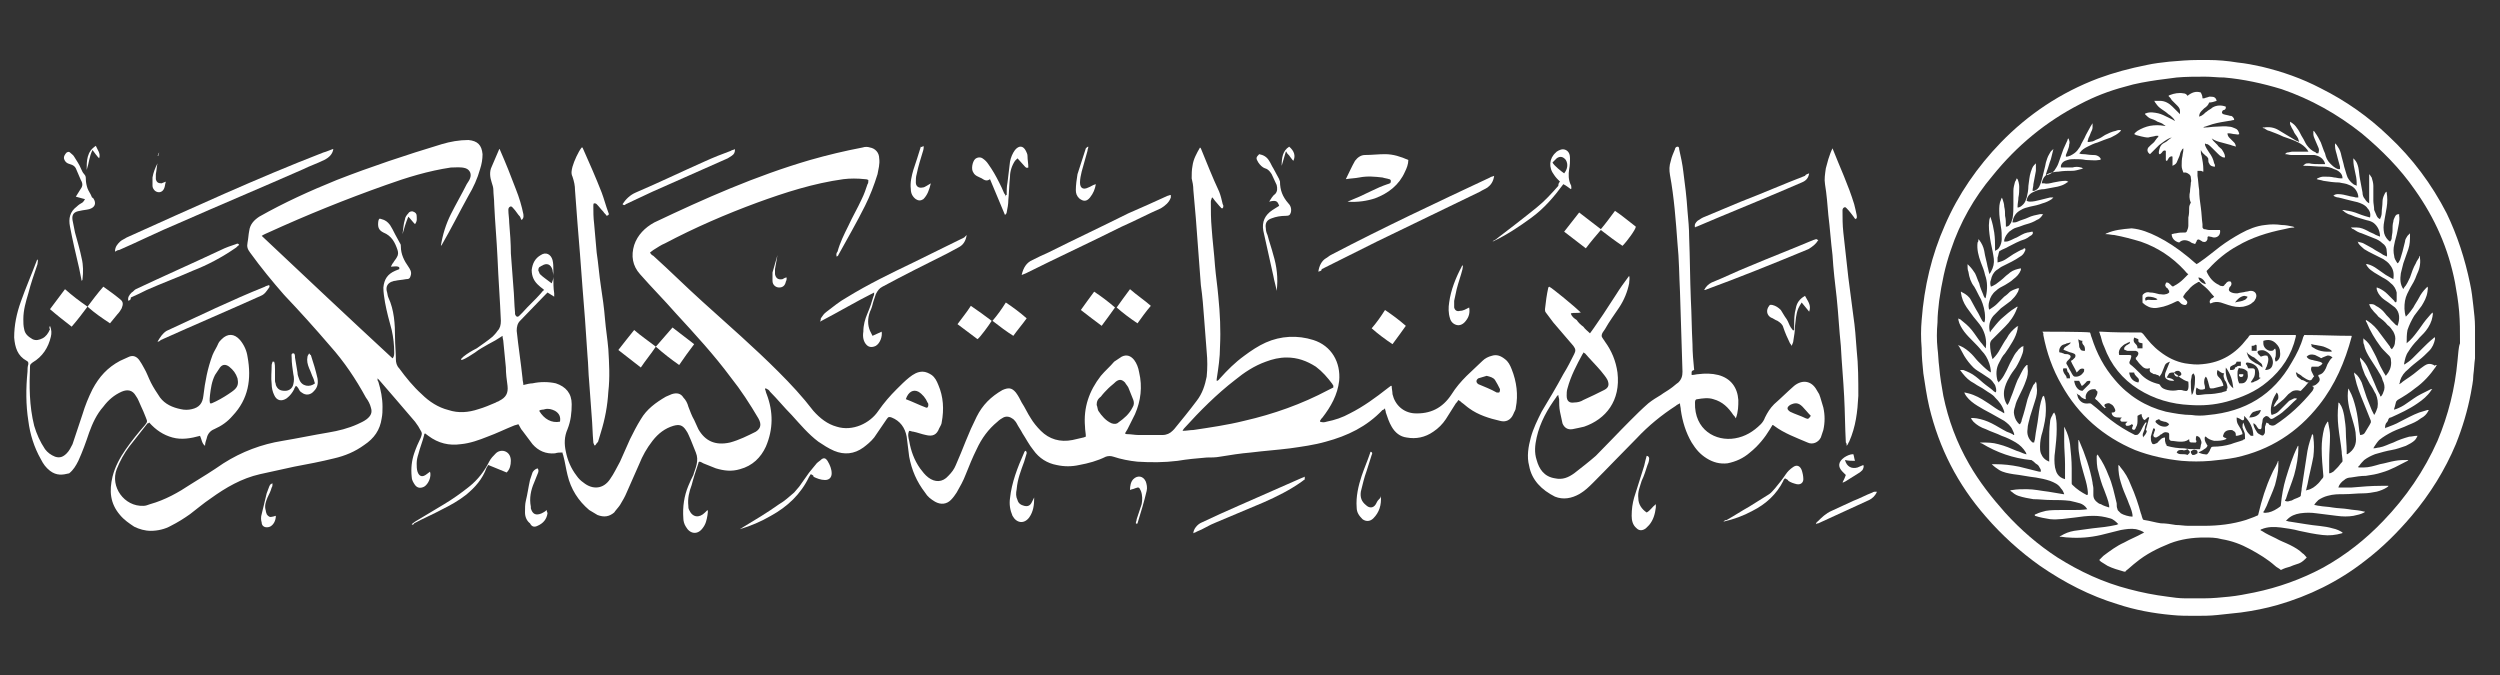 <?xml version="1.0" encoding="utf-8"?>
<!-- Generator: Adobe Illustrator 25.4.1, SVG Export Plug-In . SVG Version: 6.00 Build 0)  -->
<svg version="1.1" id="Layer_1" xmlns="http://www.w3.org/2000/svg" xmlns:xlink="http://www.w3.org/1999/xlink" x="0px" y="0px"
	 viewBox="0 0 300 81" style="enable-background:new 0 0 300 81;" xml:space="preserve">
<rect x="0" y="0" width="300" height="81" fill="#333333" stroke="none"/>
<style type="text/css">
	.st0{fill:#ffffff;}
</style>
<g id="Layer_2_00000145053530956375477570000012924898707510316181_">
</g>
<g>
	<path class="st0" d="M180.6,43.1c-0.5-0.4-1-0.6-1.6-0.4c-0.4,0.1-0.8,0.3-1.1,0.6c-0.6,0.6-1.3,1.2-1.9,1.8
		c-0.7,0.7-1.3,1.4-1.8,2.2c-1.1,1.7-2.6,2.4-4.5,2.3c-1.3-0.1-2.3-1-2.6-2.3c0-0.3-0.1-0.7-0.1-1h-0.1c-0.1,0.1-0.3,0.2-0.4,0.3
		c-1.4,1.1-2.9,2.2-4.5,3c-0.9,0.5-1.8,0.8-2.8,1c-0.3,0.1-0.5,0.1-0.8,0v-0.1c0.1-0.2,0.2-0.3,0.3-0.4c1-1.3,1.8-2.7,2-4.4
		c0.2-2.2-0.9-4.2-3.1-4.9c-1.9-0.6-3.9-0.5-5.7,0.3c-0.9,0.4-1.8,1-2.6,1.6c-1.1,0.8-2,1.7-2.9,2.7c-0.1,0.1-0.2,0.3-0.4,0.3
		c0-0.1,0-0.1,0-0.2c0.2-1.3,0.4-2.6,0.4-3.9c0.1-2,0-4-0.2-6c-0.1-1.2-0.3-2.5-0.4-3.7c-0.1-1.5-0.3-3-0.4-4.5
		c-0.1-1.1-0.1-2.1-0.1-3.2c0-0.2,0.1-0.3,0.1-0.4c0-0.1,0.1-0.1,0.1-0.1c0.1,0.1,0.2,0.3,0.3,0.4c0.2,0.2,0.4,0.5,0.7,0.8
		c0,0.1,0.2,0.1,0.2,0.1c0.1-0.1,0.1-0.2,0.1-0.3c0-0.1-0.1-0.2-0.1-0.3c-0.1-0.4-0.2-0.9-0.4-1.4c-0.8-1.7-1.5-3.5-2.2-5.2
		c0,0,0,0-0.1-0.1c-0.4,0.7-0.8,1.4-0.9,2.2c-0.1,0.5-0.1,1-0.1,1.5c0.1,0.4,0.2,0.9,0.2,1.4c0.1,1.1,0.2,2.3,0.3,3.4
		c0.1,1.3,0.2,2.7,0.3,4c0.1,1.3,0.2,2.7,0.3,4c0.2,1.4,0.3,2.7,0.4,4.1c0.1,1.3,0.2,2.6,0.3,3.9c0.1,1,0.1,2,0,3
		c-0.2,1-0.5,2-1.2,2.9c-0.9,1.2-1.8,2.3-2.7,3.4c-0.1,0.1-0.1,0.1-0.2,0.2c-0.3,0.3-0.7,0.5-1.2,0.5c-1,0-1.9,0-2.9,0
		c-0.4,0-0.9-0.1-1.3-0.1c-0.1,0-0.2,0-0.3-0.1c0.1-0.2,0.2-0.3,0.3-0.5c0.3-0.6,0.6-1.2,0.9-1.8c0.7-1.6,0.9-3.3,0.5-5
		c-0.1-0.6-0.3-1.1-0.6-1.5c-0.4-0.5-0.9-0.7-1.5-0.4c-0.3,0.2-0.6,0.4-0.9,0.6c-0.5,0.6-1.1,1.1-1.6,1.7c-1.4,1.8-2.1,3.8-1.9,6.1
		c0,0.4,0.1,0.8,0.1,1.2c-0.1,0-0.2,0.1-0.3,0.1c-0.4,0.1-0.9,0.2-1.3,0.3c-1.5,0.3-2.8-0.1-3.8-1.1c-0.5-0.5-0.9-1-1.2-1.5
		c-0.4-0.6-0.7-1.3-1.1-1.9c-0.2-0.4-0.4-0.8-0.7-1.2c-0.5-0.6-0.9-0.6-1.6-0.3c-1.4,0.8-2.4,1.8-3.1,3.2c-0.5,1-0.9,1.9-1.3,2.9
		c-0.4,1-0.8,2-1.2,2.9c-0.2,0.5-0.5,0.9-0.9,1.3c-0.7,0.8-1.6,0.8-2.4,0.2c-0.4-0.3-0.7-0.7-1-1.1c-0.7-1-1.1-2.1-1.3-3.3
		c-0.1-0.4-0.2-0.8,0-1.2c0.2,0,0.3,0.1,0.5,0.1c0.5,0.1,1,0.3,1.5,0.4c0.8,0.2,1.3,0,1.6-0.8c0.1-0.2,0.3-0.5,0.3-0.7
		c0.3-1.6,0.2-3.1-0.4-4.5c-0.2-0.5-0.4-0.9-0.8-1.2c-0.3-0.2-0.7-0.4-1.1-0.4c-0.6,0-1.1,0.3-1.6,0.7s-1,0.9-1.5,1.4
		c-0.8,0.8-1.5,1.6-2.2,2.6c-1,1.5-3.1,2.5-5,1.9c-1.1-0.3-2-1-2.8-1.9c-1.3-1.7-2.7-3.2-4.2-4.7c-2.9-2.9-6-5.6-9.1-8.4
		c-2-1.8-3.9-3.7-5.9-5.5c-0.2-0.1-0.3-0.2-0.4-0.4c0.1-0.1,0.3-0.2,0.4-0.3c0.5-0.3,0.9-0.6,1.4-0.8c3.6-1.9,7.3-3.5,11.1-4.9
		c3.3-1.2,6.7-2.3,10.3-2.8c0.8-0.1,1.7-0.1,2.6,0c0.1,0,0.2,0,0.4,0.1c0,0.2,0,0.4-0.1,0.5c-0.2,0.6-0.4,1.2-0.7,1.8
		c-0.5,1.1-1.1,2.1-1.6,3.2c-0.5,1-1,2-1.3,3.1c-0.1,0.1-0.2,0.3-0.1,0.6c0.1-0.1,0.2-0.1,0.2-0.2c1.1-2,2.2-3.9,3.2-5.9
		c0.6-1.2,1.1-2.5,1.5-3.8c0.1-0.6,0.3-1.2,0.2-1.9c0-0.7-0.5-1.2-1.1-1.3c-0.3-0.1-0.6-0.1-0.9,0c-2.1,0.4-4.2,0.9-6.3,1.5
		c-6.5,1.9-12.6,4.6-18.7,7.5c-1.1,0.6-2,1.5-2.4,2.7c-0.4,1.3-0.2,2.5,0.7,3.5c1.4,1.6,2.9,3.1,4.3,4.7c2.3,2.5,4.6,5,6.6,7.7
		c1.2,1.5,2.3,3.2,3.3,4.9c0.4,0.7,0.3,1.2-0.3,1.6c-1,0.5-2,1-3.1,1.3c-1.8,0.4-3-0.2-3.8-1.6c-0.2-0.4-0.3-0.7-0.5-1.1
		c-0.3-0.5-0.5-1.1-0.7-1.6c-0.1-0.4-0.3-0.8-0.6-1.1c-0.3-0.5-0.8-0.6-1.4-0.4c-0.2,0.1-0.5,0.2-0.7,0.3c-1.2,0.7-2.3,1.5-3,2.7
		c-0.5,0.8-0.9,1.6-1.3,2.4c-0.4,0.9-0.8,1.8-1.2,2.7c-0.4,0.7-0.7,1.4-1.2,2.1c-0.8,1.2-2.1,1.3-3.2,0.4c-0.3-0.2-0.6-0.5-0.8-0.8
		c-0.7-0.9-1.1-1.9-1.3-2.9c-0.2-0.9-0.2-1.8,0.2-2.7c0.4-1,0.5-2,0.5-3c0-1.3-0.7-2.1-1.9-2.5c-0.9-0.2-1.9-0.2-2.8,0
		c-0.3,0-0.7,0.1-1.1,0.2c0-0.3-0.1-0.5-0.1-0.8c-0.2-1.9-0.5-3.8-0.7-5.7c0-0.5,0.1-0.9,0.4-1.2c1-1,2-2.1,3-3.1
		c0.1-0.1,0.2-0.2,0.3-0.3c0.3,0.2,0.5,0.3,0.8,0.5c0-0.2,0-0.3,0-0.4c-0.1-0.6-0.1-1.3-0.1-2c0,0.3-0.1,0.5-0.2,0.8
		c-0.5-0.4-1-0.7-1.4-1.1c-0.1-0.1-0.1-0.3-0.2-0.4c0-0.2,0-0.4,0.2-0.5c0.1,0,0.1-0.1,0.2-0.1c0.6-0.4,1.1-0.2,1.3,0.5
		c0,0.2,0.1,0.4,0.1,0.7c0-0.2,0-0.5,0-0.7c0-0.4,0-0.8-0.1-1.2c-0.2-0.7-0.8-1-1.4-0.6c-0.7,0.4-1,1-1.1,1.8c0,0.8,0.3,1.4,0.9,1.9
		c0.2,0.2,0.4,0.3,0.6,0.5c-0.2,0.1-0.3,0.3-0.4,0.4c-0.7,0.8-1.5,1.5-2.2,2.3c-0.2,0.2-0.3,0.3-0.4,0.4c-0.2,0.2-0.4,0.1-0.5-0.2
		c0-0.1,0-0.1,0-0.2c-0.1-1-0.1-2.1-0.2-3.1c-0.1-1.3-0.2-2.7-0.3-4c0-1.2-0.1-2.5-0.2-3.7c0-0.5-0.1-1-0.1-1.5c0-0.1,0-0.3,0.2-0.4
		c0.2-0.1,0.3,0.1,0.4,0.2c0.3,0.3,0.5,0.7,0.8,1c0.1,0.2,0.1,0.3,0.2,0.4c0.3-0.3,0.2-0.5,0.2-0.7c-0.2-1-0.5-2-0.9-3
		c-0.6-1.6-1.2-3.1-1.9-4.7c0-0.1,0-0.1-0.1-0.1c-0.3,0.7-0.6,1.4-0.9,2.1c-0.3,0.6-0.2,1.3,0,1.9c0.1,0.3,0.2,0.6,0.2,0.9
		c0,0.5,0.1,1.1,0.1,1.7c0.1,2.2,0.3,4.3,0.4,6.5c0.1,2.5,0.3,5,0.4,7.5c0,0.5-0.1,0.9-0.4,1.2c-0.2,0.3-0.4,0.5-0.6,0.7
		c-0.6,0.5-1.2,0.9-1.9,1.4c-0.6,0.3-1.1,0.6-1.6,1c-0.1,0.1-0.2,0.2-0.3,0.3l0.1,0.1c0.6-0.2,1.1-0.6,1.6-0.9
		c0.5-0.4,1.1-0.7,1.6-1c0.6-0.3,1.1-0.6,1.7-1c0,0.3,0.1,0.5,0.1,0.7c0.1,1,0.2,2.1,0.3,3.1c0,0.7,0.1,1.5,0.2,2.2
		c0.1,0.9-0.2,1.4-1,1.8c-0.1,0.1-0.3,0.1-0.4,0.2c-0.7,0.3-1.4,0.6-2.1,0.8c-1.2,0.4-2.4,0.5-3.6,0.1c-1.2-0.3-2.3-1-3.2-1.9
		c-1-0.9-1.9-2-2.7-3.1c-0.3-0.3-0.4-0.7-0.4-1.1c0-0.9-0.1-1.7-0.1-2.6c0-1.6-0.1-3.3-0.8-4.8c-0.1-0.2-0.1-0.5-0.2-0.8
		c-0.1-0.5,0.1-0.9,0.6-1.1c0.1,0,0.2-0.1,0.4-0.1c0.4-0.1,0.8-0.1,1.3-0.2c0.4,0,0.5-0.1,0.6-0.5c0.1-0.4-0.1-0.7-0.3-1
		c-0.5-0.7-0.9-1.5-0.9-2.4c0-0.1,0-0.3-0.1-0.4c-0.2-0.4-0.4-0.7-0.6-1.1c-0.2-0.4-0.4-0.8-0.6-1.1c-0.3-0.4-0.6-0.6-1-0.7
		c-0.3-0.1-0.3-0.1-0.4,0.2c-0.1,0.7,0,1.1,0.6,1.4c1,0.4,1.4,1.2,1.7,2.1c0.1,0.3,0.1,0.6-0.1,0.9c-0.1,0.2-0.3,0.4-0.4,0.6
		c-0.1,0.1-0.2,0.3-0.3,0.5c0.9-0.1,1.1,0,1,0.3c-0.2,0.1-0.3,0.1-0.5,0.2c-0.9,0.4-1.3,1-1.4,2c0,0.6,0.1,1.2,0.2,1.8
		c0.2,1.1,0.5,2.2,0.8,3.3c0.2,0.9,0.3,1.8,0.3,2.7c0,0.2,0,0.5-0.2,0.7c-5.3-4.9-10.5-9.8-15.7-14.7c0.3-0.2,0.6-0.3,0.8-0.4
		c4.6-2.1,9.3-4,14.1-5.7c2.5-0.9,5.1-1.7,7.8-2.1c0.6,0,1.2-0.1,1.8,0.1c0.5,0.2,0.7,0.7,0.5,1.2c-0.1,0.3-0.3,0.5-0.4,0.7
		c-0.6,1.2-1.3,2.4-1.9,3.6c-0.6,1.2-1,2.5-1.2,3.8c0.1-0.1,0.1-0.1,0.1-0.1c1.1-1.9,2.1-3.9,3.2-5.9c0.6-1,1.1-2.1,1.4-3.2
		c0.2-0.6,0.3-1.2,0.3-1.8c-0.1-1.1-0.6-1.6-1.7-1.7c-1.1,0-2.2,0.2-3.2,0.5c-4.3,1.3-8.5,2.7-12.6,4.3c-3.2,1.3-6.3,2.7-9.3,4.4
		c-0.6,0.4-1.1,0.9-1.2,1.7c-0.1,0.5-0.1,0.9-0.2,1.4c-0.1,0.5,0,0.8,0.3,1.2c1.3,1.8,2.7,3.5,4.1,5.1c1.9,2,3.7,4,5.5,6.1
		c1.7,1.9,3.1,4,4.3,6.2c0.3,0.4,0.5,0.8,0.6,1.2c0.2,0.6,0,1-0.5,1.4c-0.4,0.3-0.7,0.4-1.1,0.6c-1.1,0.5-2.3,0.8-3.5,1
		c-1.8,0.3-3.7,0.7-5.5,1c-2.5,0.4-4.9,1.3-7.1,2.7c-1.3,0.9-2.6,1.7-3.9,2.5c-1.5,1-3.1,1.9-4.9,2.4c-0.3,0.1-0.5,0.2-0.8,0.2
		c-2.3,0.1-4-2.3-3.2-4.4c0.4-1,0.9-1.9,1.5-2.7c0.7-0.9,1.5-1.9,2.2-2.8c0.1,0,0.1,0,0.2-0.1c0.8,0.9,1.7,1.5,2.8,1.8
		c1.1,0.3,2.2,0.1,3.3-0.2c0.2,0.4,0.2,0.9,0.6,1.2c0-0.3,0.1-0.6,0.2-0.9c0.1-0.5,0.4-0.9,0.9-1.1c0.9-0.4,1.6-0.9,2.2-1.6
		c1.9-2,2.3-4.4,1.8-7.1c-0.1-0.7-0.4-1.4-0.9-2c-0.7-0.8-1.5-0.8-2.2-0.1c-0.2,0.2-0.3,0.3-0.4,0.5c-0.2,0.5-0.5,0.9-0.7,1.4
		c-0.6,1.6-0.9,3.2-1.1,4.9c-0.1,0.9-0.5,1.4-1.4,1.6c-0.4,0.1-0.9,0.1-1.3,0c-1-0.2-1.9-0.6-2.5-1.4c-0.4-0.6-0.8-1.2-1.1-1.8
		c-0.3-0.6-0.5-1.2-0.8-1.7c-0.2-0.4-0.4-0.7-0.6-1c-0.3-0.4-0.7-0.6-1.2-0.4c-0.4,0.2-0.7,0.3-1.1,0.5c-1.5,0.8-2.5,1.9-3.3,3.4
		c-0.5,1-0.9,2-1.2,3c-0.4,1.2-0.8,2.4-1.2,3.6c-0.2,0.4-0.4,0.8-0.7,1.1c-0.4,0.4-0.8,0.6-1.4,0.4c-0.5-0.2-0.9-0.5-1.2-0.9
		c-0.6-0.9-1-1.8-1.3-2.8c-0.6-2.4-0.6-4.8-0.5-7.2c0-0.2,0.2-0.3,0.3-0.4c1.2-0.7,1.9-1.8,2.2-3.1C6.2,40,6.2,39.6,6,39.1
		c-0.1,0.2-0.1,0.3,0,0.4c-0.2,0.5-0.5,0.9-0.9,1.1c-0.4,0.2-0.8,0.3-1.2,0.1c-0.5-0.3-0.9-0.6-1-1.2c-0.1-0.4-0.1-0.8-0.1-1.2
		c0-1.1,0.3-2.1,0.6-3.1c0.3-1.2,0.7-2.3,1.1-3.5c0-0.2,0.1-0.4,0-0.6c0,0.1-0.1,0.1-0.1,0.2c-0.6,1.6-1.3,3.2-1.9,4.9
		C2,37.6,1.7,39,1.7,40.5c0.1,1.2,0.4,2.2,1.5,2.8c0.2,0.1,0.2,0.2,0.2,0.4c-0.1,0.3-0.1,0.6-0.1,0.9c-0.2,2-0.2,4,0.1,5.9
		c0.2,1.6,0.7,3.2,1.5,4.6c0.3,0.6,0.6,1,1.1,1.4c0.8,0.6,1.5,0.5,2.3,0.3c0.5-0.4,0.8-0.9,1.1-1.5c0.5-1.1,0.9-2.2,1.3-3.4
		c0.4-1.1,0.9-2.2,1.7-3.1c0.6-0.8,1.3-1.4,2.2-1.8c0.7-0.3,1.3-0.2,1.7,0.5c0.3,0.4,0.4,0.8,0.6,1.2c0.2,0.4,0.4,0.9,0.6,1.4
		s0.2,0.5-0.1,0.9c-0.8,0.9-1.6,1.9-2.3,2.9c-0.7,1-1.3,2.1-1.6,3.3c-0.4,1.7-0.3,3.2,0.9,4.6c0.5,0.6,1.1,1,1.7,1.4
		c0.6,0.3,1.3,0.5,2,0.5c0.8,0,1.7-0.2,2.4-0.6c0.8-0.4,1.6-0.9,2.3-1.4c0.8-0.6,1.6-1.3,2.5-1.9c1.8-1.3,3.7-2.4,5.9-2.9
		c1.4-0.3,2.7-0.6,4.1-0.9c1.6-0.3,3.2-0.6,4.8-1c1.3-0.3,2.5-0.8,3.6-1.6c1.2-0.8,1.9-1.8,2.1-3.2c0.1-0.5,0.1-0.9,0.1-1.4
		c0-1-0.2-2-0.5-3c-0.1-0.1-0.1-0.2-0.1-0.4c0.1,0.1,0.2,0.2,0.2,0.2c0.6,0.7,1.3,1.5,1.9,2.2c0.8,0.9,1.6,1.9,2.4,2.8
		c0.3,0.4,0.5,0.7,0.7,1.1c0.2,0.3,0.1,0.5,0,0.8c-0.3,0.6-0.6,1.3-0.8,1.9c-0.3,0.9-0.4,1.8-0.3,2.8c0,0.4,0.2,0.7,0.4,1
		c0.3,0.4,0.7,0.4,1.1,0.2c0.5-0.3,0.9-1.2,0.7-1.8c-0.1,0.1-0.3,0.2-0.4,0.3c-0.5,0.4-0.9,0.3-1.1-0.3c-0.1-0.3-0.1-0.7-0.1-1
		c0-0.4,0.1-0.8,0.2-1.1c0.2-0.8,0.5-1.5,0.7-2.3c0-0.1,0-0.1,0.1-0.2c0.1,0.1,0.3,0.2,0.4,0.3c1.2,0.9,2.5,1.2,3.9,1
		c1.1-0.1,2.2-0.5,3.2-0.9c1.1-0.4,2.1-0.9,3.1-1.3c0.2-0.1,0.4-0.1,0.6-0.2c0.2,0.3,0.3,0.6,0.5,0.8c0.4,0.5,0.8,1.1,1.2,1.6
		c0.7,0.8,1.6,1.2,2.7,1.1c0.3-0.1,0.6-0.1,0.9-0.1c0,0.2,0.1,0.3,0.1,0.4c0.2,0.7,0.3,1.5,0.5,2.3c0.4,1.7,1.3,3.1,2.6,4.2
		c0.3,0.2,0.7,0.4,1,0.6c0.8,0.3,1.4,0.2,2-0.3c0.2-0.3,0.5-0.6,0.7-0.9c0.3-0.5,0.6-1,0.8-1.5c0.5-1.1,1-2.3,1.5-3.4
		c0.4-1,0.9-1.9,1.6-2.8c0.7-0.9,1.5-1.5,2.5-1.8c0.7-0.2,1.1-0.1,1.5,0.5c0.3,0.4,0.4,0.8,0.6,1.2c0.2,0.5,0.4,1,0.6,1.5
		s0.2,0.9,0.1,1.4c-0.1,0.5-0.3,0.9-0.4,1.3c-0.2,0.4-0.4,0.8-0.6,1.3c-0.5,1.2-0.7,2.5-0.6,3.9c0,0.3,0.1,0.7,0.3,1
		c0.5,0.9,1.4,1,2,0.2c0.4-0.5,0.5-1,0.6-1.6c0-0.2,0.1-0.4,0-0.6c-0.1,0.1-0.2,0.2-0.3,0.3c-0.7,0.7-1.5,0.6-1.9-0.3
		c-0.1-0.2-0.1-0.3-0.1-0.5c-0.1-0.9,0.1-1.7,0.4-2.5c0.2-0.8,0.5-1.7,0.8-2.6c0-0.1,0-0.1,0.1-0.2c0.2,0,0.3,0.1,0.5,0.2
		c0.5,0.2,1,0.4,1.5,0.6c1,0.3,1.9,0.4,2.9,0.1c1.5-0.4,2.5-1.4,3.1-2.7c0.9-2.1,0.9-4.2,0.1-6.3c-0.1-0.2-0.1-0.4-0.2-0.6
		c0-0.1,0.1-0.1,0.1-0.1c0.2,0.1,0.4,0.2,0.5,0.4c0.9,0.9,1.7,1.9,2.6,2.8c1,1.1,2,2.3,3.2,3.2c0.6,0.4,1.2,0.8,1.9,1.1
		c1.2,0.5,2.4,0.4,3.5-0.4c0.4-0.3,0.9-0.7,1.3-1.2c0.5-0.7,1-1.5,1.5-2.2c0.2-0.3,0.3-0.3,0.6-0.2c1,0.4,1.6,1.2,1.8,2.3
		c0.1,0.8,0.2,1.6,0.3,2.4c0.3,1.6,0.9,3,1.9,4.3c0.3,0.5,0.7,0.8,1.2,1.1c0.7,0.4,1.4,0.3,1.9-0.2c0.3-0.3,0.5-0.6,0.7-0.9
		c0.4-0.7,0.8-1.4,1.1-2.2c0.4-1,0.8-2,1.3-3c0.6-1.3,1.4-2.4,2.5-3.3c0.2-0.2,0.5-0.4,0.7-0.5c0.4-0.2,0.8-0.1,1.2,0.2
		c0.1,0.1,0.3,0.3,0.4,0.5c0.2,0.4,0.5,0.8,0.7,1.2c0.4,0.6,0.8,1.4,1.3,2c0.7,1,1.7,1.6,2.8,1.8c0.9,0.2,1.8,0.2,2.7,0
		c1.1-0.2,2.2-0.5,3.2-1c0.3-0.1,0.6-0.1,0.9,0c0.9,0.3,1.9,0.5,2.9,0.6c1.6,0.1,3.2,0.1,4.8-0.1c1.2-0.2,2.3-0.3,3.5-0.4
		c0.5,0,1.1,0,1.6-0.1c1.2-0.2,2.5-0.4,3.7-0.5c1.6-0.2,3.1-0.3,4.7-0.5c1.4-0.2,2.9-0.4,4.3-0.8c2.6-0.7,4.9-1.8,6.8-3.8
		c0.1,0,0.2-0.1,0.3-0.2c0,0.2,0.1,0.3,0.1,0.5c0.2,0.6,0.4,1.2,0.7,1.7c0.4,0.7,1,1.2,1.8,1.3c1.1,0.2,2.2,0,3.2-0.7
		c0.6-0.4,1.1-0.9,1.5-1.5c0.4-0.6,0.8-1.3,1.2-1.9c0.1-0.1,0.2-0.2,0.3-0.4c0.2,0.1,0.3,0.2,0.4,0.3c0.3,0.2,0.6,0.5,0.9,0.7
		c1.1,0.8,2.4,1.2,3.7,1.5c0.7,0.2,1.3-0.1,1.6-0.8c0.1-0.3,0.3-0.5,0.3-0.8c0.3-1.5,0.1-3.1-0.5-4.6
		C181.2,43.8,181,43.4,180.6,43.1z M25.2,47.4c0.1-0.8,0.2-1.6,0.6-2.4c0.2-0.3,0.4-0.6,0.6-0.9c0.3-0.4,0.7-0.4,1.1-0.1
		c0.5,0.4,0.8,0.8,1,1.4c0.1,0.5,0.1,0.9-0.3,1.3c-0.2,0.2-0.5,0.4-0.8,0.6c-0.6,0.4-1.3,0.8-2,1.1c0,0-0.1,0-0.2,0
		C25.1,48,25.2,47.6,25.2,47.4z M67.2,50.6c-1,0.2-1.9-0.3-2.5-1.3c0.2-0.2,0.5-0.1,0.7-0.2c0.4-0.1,0.8,0,1.2,0.2
		C67.1,49.6,67.3,50,67.2,50.6z M108.7,47.9c0.3-0.9,0.9-1.2,1.5-0.9c0.5,0.3,0.9,0.8,1.1,1.3c0.1,0.1,0.1,0.2,0.1,0.3
		c0,0.2-0.1,0.4-0.3,0.3C110.3,48.6,109.5,48.2,108.7,47.9z M133.4,50.8c-0.7-0.3-1.2-0.9-1.6-1.5c-0.1-0.2-0.1-0.5-0.2-0.7
		c0-0.4,0.1-0.7,0.5-1c0.3-0.4,0.6-0.7,0.9-1c0.3-0.3,0.6-0.5,0.9-0.8c0.4-0.3,0.7-0.3,1.1,0.1c0.1,0.2,0.3,0.4,0.4,0.6
		c0.2,0.5,0.4,1,0.6,1.5c0.1,0.3,0.1,0.6-0.1,0.9c-0.4,0.8-1,1.3-1.7,1.8C134,50.9,133.7,50.9,133.4,50.8z M149.3,50.5
		c-2,0.5-4.1,0.8-6.1,1.1c-0.4,0-0.8,0.1-1.3,0.1c0.1-0.2,0.2-0.3,0.2-0.3c1.9-2.1,3.9-4.1,6.1-5.8c1.1-0.9,2.3-1.7,3.7-2.2
		c0.8-0.3,1.6-0.5,2.5-0.5c1.3,0,2.4,0.4,3.5,1.1c0.8,0.6,1.4,1.3,2,2.1c0,0.1,0.1,0.1,0.1,0.2c0,0.1,0,0.1,0,0.2
		c-0.2,0.1-0.4,0.2-0.6,0.3C156.2,48.5,152.8,49.7,149.3,50.5z M179.9,47.1c0,0-0.2,0-0.3,0c-0.7-0.4-1.5-0.7-2.2-1
		c-0.3-0.2-0.3-0.5,0-0.7c0.3-0.1,0.7-0.2,1-0.3c0.4,0.1,0.8,0.2,1,0.5c0.2,0.3,0.4,0.7,0.6,1.1C180,46.8,180,47,179.9,47.1z"/>
	<path class="st0" d="M66.4,33.2c0,0,0-0.1,0-0.1C66.4,33.1,66.4,33.1,66.4,33.2z"/>
	<path class="st0" d="M218.5,52.5c0.1-0.3,0.2-0.6,0.3-0.9c0.2-0.9,0.2-1.8,0-2.7c-0.2-0.6-0.3-1.1-0.5-1.6
		c-0.1-0.2-0.2-0.3-0.3-0.5c-0.6-1.1-1.7-1.3-2.7-0.5c-0.8,0.7-1.6,1.5-2.4,2.2c-0.5,0.5-0.8,1-1.1,1.6c-0.1,0.3-0.3,0.6-0.5,0.8
		c-0.9,0.9-1.9,1.5-3.1,1.7c-2.3,0.4-4.9-1-4.8-4.3c0-0.3,0.1-0.4,0.3-0.4c0.6-0.1,1.3-0.2,1.9,0c1.1,0.3,1.8,1,2.4,1.9
		c0.1,0.1,0.2,0.2,0.3,0.4c0.3-0.8,0.3-1.5,0.3-2.2c-0.1-1.5-0.9-2.6-2.4-3c-0.8-0.2-1.6-0.2-2.4-0.1c-0.2,0-0.5,0.1-0.8,0.1
		c0-0.3-0.1-0.5,0.3-0.6c-0.1-1-0.2-2.1-0.2-3.1c-0.1-1.8-0.1-3.6-0.2-5.4c-0.1-2.5-0.1-4.9-0.2-7.4c0-1.1-0.1-2.1-0.2-3.2
		c-0.1-1.6-0.3-3.2-0.5-4.7c-0.1-0.9-0.3-1.8-0.5-2.7c0-0.1,0-0.3-0.2-0.3s-0.3,0.2-0.3,0.3c-0.2,0.5-0.4,0.9-0.5,1.4
		c-0.2,0.6-0.2,1.1-0.1,1.7c0.5,2.7,0.7,5.5,0.9,8.2c0.2,1.9,0.2,3.9,0.3,5.8c0.1,3.2,0.2,6.4,0.3,9.6c0,0.5-0.1,0.9-0.5,1.3
		c-0.3,0.2-0.6,0.5-0.9,0.7c-0.4,0.3-0.8,0.5-1.2,0.8c-0.5,0.3-1,0.6-1.5,1c-0.8,0.7-1.5,1.4-2.2,2.1c-1.4,1.4-2.7,2.8-4.1,4.2
		c-0.8,0.7-1.7,1.4-2.6,2.1c-0.7,0.5-1.4,0.8-2.3,0.6c-1.3-0.2-1.9-1.1-2.2-2.2c-0.3-0.9-0.2-1.8,0-2.7c0.4-1.8,1.3-3.4,2.4-4.9
		c0-0.1,0.1-0.1,0.2-0.2c0,0.2,0.1,0.4,0.1,0.5c0,0.5,0,1,0.1,1.5c0.1,0.5,0.2,0.9,0.3,1.4c0.2,0.5,0.6,0.8,1.2,0.7
		c0.5-0.1,1-0.2,1.4-0.3c2.6-0.9,4.4-3.1,4-6.5c-0.2-1.4-0.7-2.6-1.5-3.7c-0.1-0.2-0.4-0.5-0.4-0.7c0-0.3,0.2-0.5,0.4-0.8
		c0.5-0.9,1.1-1.7,1.7-2.6c0.6-0.9,1-1.9,1.2-2.9c0-0.3,0.1-0.6,0-0.9c-0.6,0.8-1.1,1.5-1.6,2.3c-0.5,0.8-1,1.5-1.5,2.3
		c-0.5,0.7-1,1.5-1.6,2.3c-0.3-0.3-0.6-0.5-0.8-0.8c-0.3-0.2-0.6-0.5-0.8-0.8c-0.3-0.2-0.6-0.4-0.7-0.8c0.4-0.1,0.8,0,1.2-0.1
		c-0.6-0.6-3.5-3-3.8-3.1c-0.1,0.1-0.1,0.1-0.1,0.1c-0.2,0.9-0.3,1.7-0.4,2.6c0,0.1,0,0.3,0.1,0.4c0.3,0.4,0.6,0.8,0.9,1.2
		c0.8,0.9,1.6,1.9,2.4,2.8c0.3,0.4,0.3,0.6,0.1,1c-0.4,0.8-0.8,1.6-1.3,2.4c-0.8,1.5-1.7,3-2.6,4.5c-0.5,1-1,2-1.3,3.1
		s-0.5,2.3-0.2,3.4c0.3,1.7,1.5,2.9,3.1,3.7c1,0.4,2,0.2,2.9-0.3c0.7-0.4,1.2-0.9,1.7-1.4c1.8-1.8,3.5-3.6,5.2-5.3
		c1.4-1.5,3-2.8,4.7-3.9c0.1-0.1,0.3-0.2,0.5-0.3c0,0.3,0.1,0.5,0.1,0.8c0.2,1.4,0.6,2.7,1.3,3.9c0.5,0.8,1,1.4,1.8,1.9
		c0.8,0.5,1.6,0.7,2.5,0.6c1-0.2,1.9-0.6,2.7-1.3c1-0.8,1.8-1.8,2.4-2.8c0.1-0.2,0.2-0.3,0.3-0.5c0.1,0,0.2,0.1,0.2,0.1
		c1.2,0.9,2.6,1.4,4,2C217.5,53.4,218.2,53.1,218.5,52.5z M188.1,46.6c0.4-1.5,1.1-2.8,1.8-4.1c0.1-0.1,0.1-0.2,0.1-0.2
		c0.1,0,0.1,0.1,0.2,0.1c0.6,0.7,1.3,1.4,1.9,2.1c0.3,0.4,0.6,0.7,0.8,1.1c0.2,0.5,0.2,0.9-0.4,1.2c-0.8,0.4-1.6,0.8-2.5,1.2
		c-0.3,0.2-0.7,0.3-1.1,0.3c-0.6,0.1-0.9-0.2-0.9-0.8C188,47.2,188,46.9,188.1,46.6z M216.7,50.2c-0.6-0.3-1.3-0.5-1.9-0.8
		c-0.1-0.1-0.3-0.2-0.3-0.4s0.2-0.3,0.3-0.4c0.6-0.3,1-0.3,1.5,0.2c0.3,0.3,0.6,0.7,1,1.1C217,50.3,217,50.3,216.7,50.2z"/>
	<path class="st0" d="M69,22.8c0.1,1.4,0.2,2.7,0.3,4c0.1,1.2,0.2,2.5,0.3,3.7c0.1,1.4,0.2,2.7,0.3,4c0.1,1.3,0.2,2.5,0.3,3.8
		c0.1,1.5,0.2,2.9,0.3,4.4c0.1,1,0.1,2.1,0.2,3.1c0.1,1.4,0.2,2.7,0.3,4.1c0.1,1.1,0.1,2.1,0.2,3.2c0,0.1,0.1,0.2,0.1,0.3
		c0.1,0.1,0.1,0.1,0.3-0.2c0.1-0.1,0.2-0.2,0.2-0.3c0.1-0.3,0.2-0.7,0.3-1c0.5-1.6,0.8-3.2,0.9-4.9c0.2-1.7,0.1-3.4,0-5.1
		c-0.1-1.2-0.3-2.4-0.4-3.6c-0.1-1.3-0.3-2.7-0.5-4c-0.2-1.3-0.3-2.7-0.5-4c-0.1-1.1-0.2-2.3-0.3-3.4c-0.1-0.8-0.1-1.5-0.1-2.2
		c0-0.1,0-0.3,0.1-0.3c0.1,0,0.2,0,0.3,0.1c0.3,0.3,0.5,0.6,0.8,0.9c0.1,0.2,0.3,0.3,0.4,0.5c0.3-0.1,0.3-0.2,0.2-0.4
		c-0.3-0.8-0.5-1.6-0.8-2.4c-0.7-1.8-1.5-3.6-2.3-5.4h-0.1c-0.4,0.5-0.9,1.6-1.1,2.3c-0.1,0.4-0.2,0.8,0,1.2
		C68.9,21.8,69,22.3,69,22.8z"/>
	<path class="st0" d="M219.4,25.8c0.2,1.6,0.3,3.2,0.5,4.8c0.1,1.7,0.3,3.4,0.5,5.1c0.2,1.9,0.3,3.9,0.5,5.8c0.1,2,0.3,4.1,0.4,6.1
		c0.1,1.8,0.1,3.7,0.2,5.5c0.1,0.1,0.1,0.2,0.1,0.4c0.2-0.2,0.2-0.4,0.3-0.5c0.8-1.8,1-3.6,1.1-5.5c0-1.8,0-3.7-0.2-5.5
		c-0.1-1.4-0.2-2.8-0.4-4.1c-0.2-1.6-0.4-3.1-0.6-4.6c-0.2-1.8-0.4-3.6-0.6-5.4c-0.1-0.9-0.1-1.8-0.1-2.7c0-0.1,0.1-0.3,0.2-0.3
		c0.1-0.1,0.2,0,0.3,0.1c0.3,0.3,0.6,0.7,0.9,1.1c0,0.1,0.1,0.1,0.2,0.2c0.2-0.2,0.1-0.3,0.1-0.5c-0.1-0.5-0.2-0.9-0.3-1.3
		c-0.7-2.3-1.7-4.4-2.6-6.7c-0.2,0.4-0.3,0.7-0.5,1.3c-0.1,0.4-0.2,0.7-0.3,1.1c-0.1,0.7-0.2,1.3-0.1,1.9
		C219.2,23.3,219.3,24.6,219.4,25.8z"/>
	<path class="st0" d="M21.4,26.8c5-2.2,10-4.3,15-6.5c0.8-0.4,1.7-0.7,2.5-1.1c0.6-0.3,1-0.7,1.1-1.3h-0.1c-0.3,0.1-0.7,0.3-1.1,0.4
		c-8,3.1-15.8,6.7-23.6,10.2c-0.3,0.2-0.6,0.3-0.8,0.5c-0.3,0.3-0.6,0.6-0.6,1.2c0.2-0.1,0.3-0.2,0.5-0.2C16.6,29,19,27.8,21.4,26.8
		z"/>
	<path class="st0" d="M158.6,32.3c2.2-1.1,4.4-2.2,6.6-3.3c4.1-2,8.3-4,12.4-6c0.3-0.2,0.6-0.3,0.9-0.5c0.4-0.3,0.7-0.7,0.8-1.4
		c-0.2,0.1-0.4,0.1-0.5,0.2c-6.4,3-12.8,6-19.1,9.3c-0.2,0.1-0.4,0.3-0.6,0.4c-0.5,0.3-0.8,0.9-0.9,1.6
		C158.5,32.5,158.6,32.5,158.6,32.3z"/>
	<path class="st0" d="M101.6,35.7c-0.9,0.5-1.6,1.1-2.4,1.7c-0.3,0.2-0.5,0.5-0.7,0.8c0,0.1,0,0.2-0.1,0.4c2.3-1.2,4.3-2.4,6.5-3.5
		c0,0.2,0,0.3-0.1,0.5c-0.2,0.7-0.4,1.3-0.7,2c-0.3,0.7-0.5,1.4-0.5,2.2c-0.1,0.6,0,1.2,0.4,1.6c0.3,0.3,0.7,0.3,1.1,0.1
		c0.5-0.3,0.8-1.1,0.7-1.7c-0.4,0.2-0.7,0.3-1.1,0.5c-0.1-0.2-0.2-0.4-0.3-0.6c-0.3-0.7-0.3-1.5,0-2.3c0.2-0.4,0.3-0.8,0.4-1.2
		c0.1-0.3,0.2-0.6,0.3-0.9c0.2-0.4,0.4-0.7,0.8-0.9c2.6-1.4,5.2-2.7,7.8-4c0.4-0.2,0.9-0.5,1.3-0.7c0.6-0.3,0.9-0.8,1-1.5
		c-0.1,0.1-0.1,0.1-0.3,0.3c-2,1-4.1,2-6.1,3C106.9,32.8,104.2,34.1,101.6,35.7z"/>
	<path class="st0" d="M165.9,21.3c0.3,0.1,0.5,0.1,0.8,0.2c0.1,0,0.2,0.1,0.2,0.2c0,0.1,0,0.2-0.1,0.3c-0.1,0-0.2,0.1-0.3,0.1
		c-0.6,0.2-1.3,0.5-1.9,0.8c-1,0.5-1.9,0.9-2.9,1.3c1.2,0.1,2.4-0.1,3.3-0.4c1.6-0.6,2.9-1.6,3.6-3.2c0.2-0.4,0.4-0.9,0.4-1.4
		c-0.9-0.4-1.8-0.7-2.8-0.7c-0.8,0-1.6,0.1-2.4,0.1c-0.5,0-0.9,0.3-1.2,0.7c-0.4,0.7-0.7,1.4-1.1,2.2c0.6-0.1,1.1-0.1,1.6-0.2
		C164.1,21.1,165,21.2,165.9,21.3z"/>
	<path class="st0" d="M123.1,32.8c3.8-1.9,7.7-3.7,11.5-5.6c1.6-0.7,3.1-1.5,4.7-2.2c0.5-0.3,1-0.7,1.2-1.3c0-0.1,0-0.2,0-0.3
		c-0.2,0-0.3,0.1-0.4,0.1c-1.5,0.7-3.1,1.4-4.7,2.1c-3.2,1.6-6.4,3.1-9.6,4.7c-0.7,0.3-1.3,0.6-1.9,0.9c-0.7,0.3-1.1,0.9-1.3,1.8
		C122.8,32.9,122.9,32.9,123.1,32.8z"/>
	<path class="st0" d="M83.3,41.3c-0.9-0.7-1.7-1.3-2.6-2c-0.7,0.8-1.3,1.5-2,2.3c0.9,0.8,1.8,1.5,2.8,2.2
		C82.1,42.9,82.7,42.1,83.3,41.3z"/>
	<path class="st0" d="M78.7,41.6c-0.9-0.7-1.8-1.3-2.6-2c-0.7,0.9-1.3,1.6-1.9,2.4c0.9,0.7,1.8,1.4,2.7,2.1
		C77.5,43.2,78.1,42.5,78.7,41.6z"/>
	<path class="st0" d="M10.5,36.8c-1-0.7-1.8-1.3-2.7-2.1c-0.6,0.8-1.2,1.6-1.8,2.4c0.8,0.7,1.7,1.4,2.6,2.1
		C9.3,38.4,9.9,37.6,10.5,36.8z"/>
	<path class="st0" d="M14.1,37.7c0.2-0.2,0.4-0.5,0.5-0.7c0.2-0.5,0.2-0.8-0.2-1.1c-0.6-0.5-1.3-1-2-1.5c-0.7,0.8-1.3,1.6-1.9,2.4
		c0.9,0.8,1.8,1.4,2.7,2C13.5,38.4,13.8,38.1,14.1,37.7z"/>
	<path class="st0" d="M190.3,29.8c0.6-0.8,1.2-1.5,1.8-2.2c0.9,0.7,1.7,1.3,2.6,1.9c0.6-0.6,1.6-2,1.6-2.3c-0.8-0.6-1.6-1.3-2.5-1.9
		c-0.6,0.8-1.1,1.5-1.7,2.2c-0.9-0.7-1.7-1.3-2.6-2c-0.6,0.8-1.2,1.5-1.8,2.3C188.6,28.5,189.4,29.1,190.3,29.8z"/>
	<path class="st0" d="M151.8,20.2c0.4,0.1,0.6,0.4,0.8,0.7c0.2,0.4,0.4,0.9,0.6,1.3c0.1,0.4,0.1,0.8-0.2,1.1
		c-0.3,0.2-0.5,0.6-0.7,0.9c0.8-0.2,1-0.1,1.2,0.5c-0.3,0.2-0.5,0.3-0.8,0.5c-0.9,0.6-1.3,1.4-1.1,2.5c0.4,1.8,0.8,3.6,1.2,5.4
		c0.1,0.6,0.3,1.2,0.4,1.8c0.2-1.5,0-3-0.4-4.3c-0.2-0.8-0.5-1.6-0.7-2.4c-0.1-0.2-0.2-0.5-0.2-0.8c-0.1-0.6,0.1-1,0.7-1.2
		c0.5-0.2,1.1-0.3,1.7-0.3c0.4,0,0.5-0.1,0.6-0.4c0.1-0.4,0-0.8-0.3-1.1c-0.7-0.8-1-1.6-1-2.6c0-0.1-0.1-0.2-0.1-0.3
		c-0.2-0.4-0.5-0.9-0.7-1.3c-0.2-0.3-0.3-0.6-0.5-0.9c-0.3-0.5-0.7-0.7-1.2-0.8c-0.4,0.4-0.4,0.5-0.1,1
		C151.2,19.8,151.5,20.1,151.8,20.2z"/>
	<path class="st0" d="M117.8,21.4c0.3,0.2,0.6,0.4,1,0.1c0.6,1.4,1.2,2.9,1.8,4.3c0.1-0.1,0.2-0.2,0.2-0.3c0.1-0.5,0.2-1,0.2-1.5
		c0.1-1,0.1-1.9,0.2-2.8c0-0.6,0.2-1.3,0.6-1.9c0.1-0.1,0.2-0.2,0.3-0.3c0.3,0.3,0.6,0.7,0.9,1c0.1,0.1,0.2,0.2,0.4,0.1
		c0-0.5-0.1-0.9-0.1-1.4c0-0.2-0.1-0.4-0.2-0.6c-0.3-0.6-0.8-0.7-1.3-0.1c-0.3,0.4-0.5,0.9-0.6,1.4c-0.1,0.9-0.2,1.7-0.3,2.5
		c-0.1,0.5-0.1,1-0.1,1.5c-0.1,0-0.1,0-0.1,0.2c0-0.1-0.1-0.3-0.2-0.4c-0.2-0.5-0.4-0.9-0.6-1.3c-0.4-0.8-0.8-1.5-1.3-2.2
		c-0.2-0.3-0.4-0.5-0.7-0.7c-0.3-0.2-0.7-0.1-0.9,0.1c-0.3,0.3-0.5,1.2-0.2,1.6C117,21.1,117.4,21.2,117.8,21.4z"/>
	<path class="st0" d="M28.3,29.3c-0.6,0.2-1.2,0.4-1.8,0.7c-3.4,1.6-6.8,3.1-10.2,4.7c-0.2,0.1-0.3,0.3-0.5,0.4
		c-0.3,0.3-0.5,0.6-0.4,1c0.2-0.1,0.3-0.1,0.3-0.4c0.7-0.3,1.3-0.6,1.9-0.9c1.8-0.8,3.7-1.5,5.5-2.3c1.8-0.7,3.5-1.6,5.1-2.7
		c0.2-0.1,0.3-0.3,0.5-0.4C28.6,29.2,28.5,29.2,28.3,29.3z"/>
	<path class="st0" d="M8.4,19.7C8.8,19.8,9,20,9.1,20.2c0.2,0.5,0.4,0.9,0.6,1.4c0.3,0.5,0.2,0.8-0.1,1.2c-0.2,0.3-0.3,0.5-0.5,0.8
		c0.4,0.1,0.7,0.2,1.1,0.3c-0.1,0.2-0.2,0.3-0.3,0.4c-0.2,0.1-0.5,0.3-0.7,0.5c-0.8,0.6-1,1.4-0.8,2.4c0.3,1.6,0.7,3.3,1.1,5
		c0.1,0.5,0.2,1,0.3,1.5c0.1-0.1,0.1-0.1,0.1-0.2C10,32.7,10,31.8,9.8,31c-0.2-1-0.5-2-0.8-3.1c-0.1-0.5-0.2-1-0.3-1.5
		c-0.1-0.7,0.2-1,0.9-1.1c0.4-0.1,0.7-0.1,1.1-0.2c0.7-0.2,0.9-0.7,0.5-1.3c-0.1-0.1-0.2-0.1-0.2-0.2c-0.1-0.3-0.4-0.7-0.5-1
		c-0.1-0.3-0.2-0.7-0.2-1.1c0-0.2,0-0.4-0.2-0.6c-0.2-0.2-0.3-0.5-0.4-0.7c-0.2-0.5-0.5-0.9-0.8-1.4c-0.1-0.2-0.3-0.3-0.5-0.5
		c-0.1-0.1-0.2-0.1-0.4,0c-0.2,0.2-0.4,0.5-0.3,0.8C7.8,19.4,8,19.6,8.4,19.7z"/>
	<path class="st0" d="M18.9,41c0.2,0,0.3-0.1,0.4-0.2c4-1.8,8-3.5,12-5.3c0.5-0.2,0.7-0.6,1-1c0.1-0.1,0-0.2,0-0.3
		c-0.2,0.1-0.4,0.1-0.5,0.2c-4,1.6-7.9,3.5-11.8,5.3C19.5,40,19.2,40.5,18.9,41z"/>
	<path class="st0" d="M203.6,27.2c3.5-1.5,7-2.9,10.5-4.4c0.7-0.3,1.4-0.6,2.1-0.9c0.5-0.2,0.8-0.5,0.9-1.1
		c-0.2,0.1-0.4,0.1-0.5,0.3c-2.6,1-5.1,2.1-7.7,3.1c-1.4,0.6-2.9,1.2-4.3,1.8c-0.3,0.1-0.6,0.3-0.9,0.5c-0.2,0.2-0.4,0.4-0.3,0.8
		C203.5,27.2,203.5,27.2,203.6,27.2z"/>
	<path class="st0" d="M75.1,24.5c1.1-0.5,2.1-1,3.2-1.5c2.9-1.3,5.9-2.6,8.8-3.9c0.3-0.1,0.5-0.3,0.7-0.4c0.3-0.2,0.4-0.4,0.4-0.8
		C88,18,87.8,18,87.7,18.1c-1.1,0.4-2.1,0.8-3.2,1.3c-2.7,1.2-5.4,2.5-8.2,3.7c-0.7,0.3-1.2,0.8-1.6,1.4
		C74.9,24.7,75,24.6,75.1,24.5z"/>
	<path class="st0" d="M156.1,57.4c-2.5,1.1-5,2.2-7.5,3.3c-1.4,0.6-2.9,1.3-4.4,2c-0.5,0.2-1,0.8-1,1.3c0.1-0.1,0.3-0.1,0.4-0.2
		c0.8-0.3,1.5-0.8,2.3-1.1c1.9-0.8,3.8-1.6,5.7-2.4c1.6-0.7,3.2-1.5,4.6-2.5c0.1-0.1,0.3-0.2,0.4-0.3c0,0-0.1-0.1,0-0.3
		C156.4,57.3,156.3,57.3,156.1,57.4z"/>
	<path class="st0" d="M183.8,26.1c1.5-1.1,2.7-2.5,3.8-4c0.4,0.2,0.6,0.4,0.9,0.6c0-0.1,0.1-0.1,0.1-0.1c-0.1-0.1,0-0.3-0.1-0.4
		c-0.3-0.6-0.3-1.3-0.2-1.9c0.1-0.5,0.1-0.9,0.1-1.3s-0.1-0.8-0.5-1c-0.4-0.2-0.8,0-1.1,0.2l-0.1,0.1c-0.8,0.7-0.9,1.8-0.2,2.7
		c0.2,0.3,0.4,0.5,0.7,0.8c-0.1,0.1-0.2,0.2-0.2,0.5c-0.8,0.9-1.6,1.8-2.6,2.6c-1.6,1.3-3.3,2.6-5,3.9c-0.1,0-0.2,0.1-0.3,0.2
		C180.8,28.2,182.3,27.2,183.8,26.1z M186.3,19.5c0.1-0.1,0.3-0.3,0.5-0.5c0.4-0.3,0.8-0.2,1.1,0.2c0.3,0.5,0.2,1.1-0.2,1.6
		C187.4,20.6,186.5,19.9,186.3,19.5z"/>
	<path class="st0" d="M205.4,33.9c-0.4,0.2-0.7,0.5-0.9,0.9h0.1c4.1-1.5,8.3-3.2,12.4-4.9c0.5-0.3,0.9-0.6,1.2-1.1
		c-0.1,0-0.2-0.1-0.2-0.1c-0.2,0-0.3,0.1-0.4,0.1c-2.6,1.1-5.2,2.1-7.8,3.2C208.3,32.6,206.9,33.3,205.4,33.9z"/>
	<path class="st0" d="M32.9,43.4c-0.1,0-0.1,0-0.2,0c0,0.1-0.1,0.3-0.1,0.4c0,0.8-0.1,1.5,0,2.3c0,0.4,0.1,0.9,0.3,1.3
		c0.3,0.7,0.9,0.8,1.5,0.4c0.4-0.3,0.7-0.7,0.9-1.1c0-0.1,0.1-0.2,0.2-0.4c0.2,0.1,0.2,0.2,0.3,0.3c0.1,0.2,0.2,0.4,0.4,0.5
		c0.5,0.4,1.1,0.3,1.5-0.2c0.4-0.4,0.5-0.9,0.4-1.5c-0.2-0.9-0.5-1.9-0.8-2.8c-0.1,0-0.1-0.1-0.2-0.2c-0.1,0.2-0.2,0.3-0.2,0.4
		c-0.1,0.5,0,0.9,0.2,1.4c0.2,0.4,0.3,0.8,0.5,1.2c0.1,0.2,0.1,0.4,0.2,0.6c-0.6,0.5-1.6,0.4-1.9-0.5c-0.1-0.3-0.2-0.5-0.2-0.8
		c-0.1-0.6-0.2-1.2-0.3-1.8c0-0.2,0-0.5-0.2-0.5c-0.3,0-0.2,0.3-0.2,0.5c0,0.7,0.1,1.3,0.2,2c0.1,0.4,0.1,0.8,0,1.2
		c-0.1,0.5-0.5,0.8-1,0.8c-0.6,0-0.9-0.2-1.1-0.7c0-0.2-0.1-0.3-0.1-0.5c0-0.5,0-0.9,0-1.4C33,44,33,43.7,32.9,43.4z"/>
	<path class="st0" d="M60.7,54.2c-0.4-0.2-0.9-0.1-1.2,0.2s-0.6,0.6-0.8,1c-0.6,1.2-1.4,2.2-2.4,3s-2,1.5-3,2.1
		c-1.2,0.7-2.3,1.4-3.5,2.1c-0.1,0.1-0.3,0.2-0.4,0.3c0.1,0.1,0.2,0.1,0.3-0.1c1.1-0.6,2.3-1.1,3.4-1.7c1-0.5,1.9-1,2.8-1.7
		c1.1-0.9,2-1.9,2.5-3.3c0.1-0.1,0.1-0.2,0.2-0.3c0.7,0.3,1.5,0.6,2.2,0.9c0.4-0.4,0.5-0.9,0.5-1.4S61.1,54.4,60.7,54.2z"/>
	<path class="st0" d="M98.6,55.1c-0.2,0.2-0.4,0.3-0.6,0.5c-0.3,0.4-0.6,0.7-0.9,1.1c-0.4,0.6-0.8,1.1-1.2,1.7
		c-0.2,0.2-0.4,0.5-0.6,0.7c-0.6,0.5-1.1,1-1.8,1.4c-1.4,1-2.9,1.9-4.4,2.8c-0.1,0.1-0.2,0.1-0.3,0.2c1.3-0.4,2.5-0.9,3.7-1.6
		c2-1.1,3.6-2.6,4.6-4.7c0.1-0.1,0.1-0.2,0.2-0.3c0.2,0.1,0.4,0.2,0.3,0.3c0.4,0.2,0.9,0.4,1.4,0.4s0.8-0.3,0.8-0.8s-0.2-1-0.5-1.5
		C99.1,55,98.9,54.9,98.6,55.1z"/>
	<path class="st0" d="M197.6,61.5c-0.6-0.4-1-1-1-1.7c-0.1-0.8,0.2-1.4,0.4-2.1c0.3-0.6,0.5-1.3,0.7-1.9c0.1-0.2,0.2-0.5,0.2-0.8
		c0-0.1-0.1-0.3-0.3-0.3c-0.1,0.4-0.2,0.7-0.3,1.2c-0.4,1.3-0.8,2.5-1.2,3.8c-0.2,0.7-0.3,1.4-0.3,2.2c0,0.5,0.1,1.1,0.6,1.5
		c0.3,0.3,0.7,0.3,1.1,0c0.1-0.1,0.3-0.3,0.4-0.4c0.5-0.6,0.7-1.3,0.8-2.1c0-0.1,0-0.2,0-0.4C198.3,60.8,198,61.3,197.6,61.5z"/>
	<path class="st0" d="M117.3,40.7c0.3-0.2,1.4-1.7,1.7-2.2c-0.8-0.6-1.6-1.2-2.5-1.8c-0.5,0.8-1.1,1.5-1.6,2.2
		C115.7,39.5,116.5,40.1,117.3,40.7z"/>
	<path class="st0" d="M132.2,39.1c0.6-0.8,1.1-1.5,1.6-2.2c-0.8-0.7-1.6-1.3-2.5-1.9c-0.6,0.8-1.1,1.5-1.6,2.2
		C130.6,37.9,131.4,38.5,132.2,39.1z"/>
	<path class="st0" d="M136.5,38.8c0.5-0.7,1-1.4,1.6-2.1c-0.8-0.7-1.7-1.3-2.5-2c-0.6,0.8-1.1,1.5-1.6,2.2
		C134.8,37.6,135.6,38.2,136.5,38.8z"/>
	<path class="st0" d="M119.1,38.5c0.9,0.7,1.7,1.3,2.5,1.8c0.5-0.7,1.1-1.4,1.6-2.1c-0.8-0.7-1.6-1.3-2.5-1.9
		C120.2,37.1,119.7,37.8,119.1,38.5z"/>
	<path class="st0" d="M167.1,41.3c0.6-0.8,1.1-1.5,1.6-2.2c-0.8-0.7-1.6-1.3-2.5-1.9c-0.5,0.8-1,1.5-1.6,2.2
		C165.4,40.1,166.2,40.7,167.1,41.3z"/>
	<path class="st0" d="M122.9,60.7c-0.4-0.1-0.7-0.3-0.8-0.7c-0.2-0.4-0.2-0.8-0.1-1.3c0.1-1.2,0.5-2.2,0.9-3.3
		c0.1-0.3,0.2-0.7,0.3-1c0-0.1,0-0.3-0.2-0.3c0,0.1-0.1,0.1-0.1,0.2c-0.8,1.8-1.5,3.6-1.7,5.5c-0.1,0.7,0,1.4,0.3,2.1
		c0.5,0.9,1.4,1,2,0.2c0.5-0.7,0.6-1.5,0.6-2.3v-0.1c-0.1,0.2-0.2,0.4-0.3,0.6C123.6,60.7,123.3,60.8,122.9,60.7z"/>
	<path class="st0" d="M215.1,56.1c-0.3,0.2-0.6,0.5-0.8,0.8c-0.4,0.6-0.8,1.1-1.3,1.7c-0.2,0.2-0.4,0.5-0.7,0.7
		c-0.8,0.5-1.6,1-2.4,1.5c-0.9,0.5-1.8,1.1-2.7,1.6c-0.2,0-0.3,0.1-0.4,0.2c1.3-0.3,2.4-0.7,3.5-1.3c1.6-0.8,2.9-2,3.7-3.6
		c0-0.1,0.1-0.2,0.2-0.3c0.2,0.1,0.4,0.2,0.4,0.3c0.3,0.2,0.6,0.3,1,0.4c0.5,0.1,0.8-0.2,0.8-0.6s-0.1-0.8-0.2-1.1
		C216,55.9,215.6,55.7,215.1,56.1z"/>
	<path class="st0" d="M165.1,60.5c-0.3,0.5-0.8,0.5-1.2,0.1c-0.5-0.4-0.7-0.9-0.6-1.6c0.2-0.8,0.4-1.7,0.7-2.5
		c0.2-0.6,0.4-1.3,0.6-1.9c0.1-0.2,0.1-0.3-0.1-0.4c0,0-0.1,0.1-0.1,0.2c-0.3,0.9-0.7,1.8-1,2.7c-0.4,1.2-0.7,2.5-0.6,3.8
		c0,0.6,0.3,1,0.7,1.4c0.4,0.3,0.9,0.3,1.3-0.1c0.7-0.7,1-1.6,0.9-2.7c0,0.2-0.1,0.3-0.3,0.5C165.3,60.1,165.2,60.3,165.1,60.5z"/>
	<path class="st0" d="M215.5,37c-0.2,0.7-0.2,1.4-0.2,2.1c0,0.2,0,0.3,0,0.5c-0.1,0-0.1,0-0.1,0.1c-0.1-0.1-0.2-0.3-0.3-0.4
		c-0.2-0.3-0.3-0.7-0.5-1c-0.3-0.4-0.5-0.8-0.7-1.1c-0.3-0.3-0.6-0.5-1-0.6c-0.1,0-0.3-0.1-0.4,0.1c-0.4,0.5-0.3,1.1,0.2,1.4
		c0.3,0.1,0.5,0.3,0.8,0.4c0.3,0.2,0.6,0.4,0.7,0.8c0.2,0.6,0.5,1.3,0.8,1.9c0,0,0.1,0.1,0.2,0.3c0.1-0.3,0.2-0.4,0.2-0.6
		c0.1-0.6,0.2-1.2,0.2-1.8c0.1-0.7,0.1-1.4,0.4-2.1c0.1-0.2,0.2-0.4,0.4-0.7c0.3,0.4,0.6,0.7,0.9,1.1c0.3-0.8-0.2-1.3-0.5-1.9
		C215.9,35.9,215.6,36.4,215.5,37z"/>
	<path class="st0" d="M65,61.6c-0.7,0.3-1.1,0.1-1.3-0.6c0-0.1,0-0.1,0-0.2c-0.2-1,0-2,0.4-2.9c0.1-0.3,0.3-0.7,0.4-1
		c0.1-0.2,0.2-0.5,0-0.7c-0.3,0.1-0.5,0.3-0.6,0.5c-0.1,0.3-0.2,0.6-0.3,0.9c-0.2,0.9-0.3,1.7-0.5,2.5C63,60.5,63,61,63,61.5
		s0.2,1,0.6,1.3c0.2,0.4,0.5,0.5,0.9,0.3c0.7-0.3,1.1-0.8,1.2-1.5c0-0.1-0.1-0.2-0.1-0.4C65.4,61.4,65.2,61.5,65,61.6z"/>
	<path class="st0" d="M174.8,34.7c0.2-0.8,0.5-1.6,0.7-2.4c0-0.2,0.1-0.3,0-0.5c0,0.1-0.1,0.1-0.1,0.2c-0.7,1.3-1.3,2.8-1.5,4.3
		c-0.1,0.6-0.1,1.3,0.1,1.9c0.1,0.4,0.4,0.7,0.8,0.8c0.4,0.1,0.8-0.1,1.1-0.5c0.4-0.5,0.5-1,0.4-1.6c-0.4,0.2-0.7,0.4-1.1,0.4
		c-0.3,0.1-0.6,0-0.7-0.4c0-0.2,0-0.5,0-0.8C174.6,35.6,174.7,35.2,174.8,34.7z"/>
	<path class="st0" d="M222.4,60.1c-0.9,0.4-1.7,0.8-2.6,1.2c-0.7,0.3-1.2,0.8-1.7,1.3c-0.1,0-0.1,0.1-0.2,0.3
		c0.2-0.1,0.2-0.1,0.3-0.1c2-0.9,4.1-1.9,6.1-2.8c0.4-0.2,0.7-0.5,0.9-0.9c0-0.1,0-0.1,0-0.1c-0.2,0-0.4,0-0.5,0.1
		C223.9,59.4,223.2,59.8,222.4,60.1z"/>
	<path class="st0" d="M109.9,23.9c0.3,0.2,0.6,0.2,0.9,0c0.5-0.5,0.7-1.1,0.9-1.9c-0.2,0.1-0.3,0.2-0.5,0.3
		c-0.2,0.1-0.3,0.2-0.5,0.2c-0.4,0.1-0.8-0.1-0.8-0.6c0-0.3,0-0.7,0.1-1c0.2-1,0.5-1.9,0.8-2.9c0-0.1,0.1-0.3,0-0.5
		c-0.1,0.1-0.2,0.2-0.3,0.1c-0.3,1-0.6,1.9-0.9,2.8c-0.2,0.7-0.4,1.5-0.3,2.3C109.3,23.2,109.5,23.6,109.9,23.9z"/>
	<path class="st0" d="M130.8,23.7c0.4-0.5,0.6-1,0.7-1.6c-0.4,0.1-0.6,0.3-0.9,0.4c-0.6,0.3-1,0.1-1-0.6c0-0.4,0.1-0.9,0.2-1.3
		c0.2-0.8,0.5-1.7,0.7-2.5c0-0.2,0.1-0.3,0.1-0.5c-0.1,0-0.2,0.1-0.3,0.2c-0.3,1-0.7,2.1-1,3.1c-0.1,0.6-0.2,1.3-0.2,1.9
		c0,0.4,0.1,0.7,0.4,1C130,24.2,130.4,24.2,130.8,23.7z"/>
	<path class="st0" d="M221.4,55.2c0.4,0.1,0.8,0.1,1.2,0.1c-0.1-0.3-0.1-0.5-0.2-0.8c-0.4,0-0.8,0.2-1.1,0.4
		c-0.7,0.5-0.8,1.1-0.2,1.7c0.1,0.1,0.3,0.3,0.4,0.4c-0.1,0.3-0.2,0.5-0.4,0.9c0.2,0,0.2-0.1,0.3-0.1c0.5-0.3,1.1-0.7,1.6-1
		c0.2-0.1,0.4-0.3,0.5-0.4c0.1-0.2,0.2-0.4,0.1-0.6c-0.2,0.1-0.5,0.2-0.7,0.3C222.2,56.3,221.6,56,221.4,55.2z"/>
	<path class="st0" d="M136,57.5c-0.3,0.3-0.4,0.8-0.4,1.3c0.2-0.1,0.4-0.1,0.6-0.2c0.5-0.2,0.5-0.1,0.7,0.3c0.2,0.5,0.2,1.1,0.1,1.6
		c-0.2,0.6-0.4,1.2-0.6,1.8c0,0.2-0.1,0.3-0.1,0.5c0.1,0,0.1,0,0.1,0.1l0.1-0.1c0.4-1.3,0.8-2.6,1.1-3.9c0.1-0.4,0-0.8-0.1-1.1
		C137.2,57.1,136.5,57,136,57.5z"/>
	<path class="st0" d="M32,61.7c0-0.1-0.1-0.2-0.1-0.4c-0.2-0.6,0-1.1,0.2-1.6c0.2-0.4,0.4-0.8,0.5-1.2c0.1-0.1,0.1-0.3,0.1-0.5
		c-0.3,0.1-0.3,0.2-0.4,0.4c-0.1,0.3-0.2,0.5-0.3,0.8c-0.2,0.8-0.4,1.7-0.6,2.5c-0.1,0.3-0.1,0.7,0,1c0,0.5,0.5,0.7,1,0.5
		c0.4-0.2,0.7-0.7,0.7-1.3c-0.1,0-0.3,0.1-0.4,0.1C32.4,62.1,32.2,62,32,61.7z"/>
	<path class="st0" d="M19.7,22.6c0.1-0.2,0.1-0.5,0.2-0.8c-0.3,0.1-0.5,0.2-0.5,0.2c-0.4,0-0.6-0.1-0.7-0.5c0-0.2,0-0.4,0-0.6
		c0.1-0.5,0.1-0.9,0.2-1.3c-0.3,0.6-0.5,1.1-0.6,1.7c0,0.3,0,0.7,0,1c0,0.2,0.1,0.4,0.3,0.6C19,23.2,19.5,23.1,19.7,22.6z"/>
	<path class="st0" d="M93.3,30.6c-0.2,0.7-0.4,1.4-0.6,2.1c0,0.3,0,0.7,0,1c0,0.5,0.4,0.8,0.8,0.8s0.7-0.2,0.8-0.7
		c0.1-0.2,0.1-0.3,0.1-0.5c-0.2,0-0.3,0.1-0.5,0.2c-0.5,0.1-0.8-0.1-0.9-0.6c0-0.2,0-0.4,0-0.6C93.1,31.7,93.2,31.2,93.3,30.6z"/>
	<path class="st0" d="M49.6,25.4c-0.2-0.1-0.5,0-0.6,0.2c-0.2,0.2-0.4,0.5-0.4,0.7c-0.2,0.6-0.2,1.2-0.3,1.8
		c0.2-0.7,0.4-1.4,0.7-2.1c0.3,0.3,0.5,0.6,0.8,0.9c0.3-0.4,0.2-0.7,0.2-1C50,25.7,49.9,25.5,49.6,25.4z"/>
	<path class="st0" d="M154.4,18.3c0.1,0.2,0.3,0.3,0.4,0.5c0.1,0.1,0.2,0.3,0.4,0.5c0.3-0.6,0.1-1.2-0.5-1.7
		c-0.8,0.5-0.9,1.4-0.9,2.3c0.2-0.6,0.3-1.1,0.5-1.7C154.4,18.2,154.4,18.2,154.4,18.3z"/>
	<path class="st0" d="M11.9,19c0.2-0.6-0.2-1-0.4-1.5c-1.1,0.7-1.1,1.8-1.1,2.9c0.3-0.9,0.3-1.6,0.7-2.4
		C11.4,18.4,11.6,18.7,11.9,19z"/>
	<path class="st0" d="M19.1,18.3c-0.1,0.1-0.1,0.3-0.2,0.4c0.1,0,0.1,0,0.1,0C19,18.6,19.1,18.4,19.1,18.3z"/>
	<path class="st0" d="M297,39.2c0-0.8-0.1-1.6-0.2-2.5c-0.1-0.9-0.2-1.8-0.4-2.7c-0.6-2.9-1.5-5.7-2.8-8.4c-1.8-3.5-4.1-6.6-7-9.3
		c-2.4-2.3-5.1-4.2-8.1-5.7c-2.3-1.2-4.6-2-7.1-2.6c-0.9-0.2-1.9-0.4-2.9-0.5c-1.2-0.2-2.4-0.3-3.5-0.3c-0.1,0-0.1,0-0.1,0
		c-0.3,0-0.6,0-0.9,0c-0.1,0-0.1,0-0.2,0c-1.2,0-2.3,0.1-3.5,0.2c-0.9,0.1-1.8,0.2-2.7,0.4c-2,0.4-3.9,0.9-5.8,1.6
		c-4.5,1.7-8.4,4.3-11.7,7.7c-2.8,2.9-5.1,6.2-6.7,9.9c-1.6,3.6-2.5,7.4-2.8,11.4c-0.1,1.1-0.1,2.2,0,3.4c0,1,0.1,2,0.2,3
		c0.2,1.3,0.4,2.7,0.7,4c1.2,5,3.4,9.3,6.8,13.2c1.9,2.2,4.1,4.2,6.5,5.9c2.9,2,6,3.6,9.3,4.6c2.1,0.7,4.3,1.1,6.5,1.3
		c0.9,0.1,1.9,0.1,2.8,0.1c0.9,0,1.8,0,2.7-0.1c0.9-0.1,1.9-0.2,2.8-0.3c1.5-0.2,3-0.5,4.4-0.9c3.8-1.1,7.3-2.8,10.5-5.3
		c2.1-1.6,3.9-3.4,5.6-5.4c2.2-2.6,4-5.5,5.3-8.6c0.8-2,1.4-4,1.8-6.1c0.1-0.7,0.3-1.4,0.3-2.2c0.1-0.7,0.1-1.3,0.2-2
		c0-0.1,0-0.3,0-0.4c0-1,0-2,0-3C297,39.5,297,39.3,297,39.2z M294.9,43.3c-0.3,3.3-1.1,6.5-2.4,9.6c-1.6,3.6-3.8,6.8-6.5,9.6
		c-2.1,2.2-4.5,4.1-7.2,5.6c-2.6,1.4-5.4,2.4-8.3,3c-1,0.2-2,0.4-3,0.5c-1,0.1-2,0.2-3,0.2c-0.8,0-1.6,0-2.3,0
		c-0.7,0-1.4-0.1-2.1-0.2c-1.6-0.2-3.1-0.5-4.6-0.9c-3.1-0.8-5.9-2.1-8.6-3.8c-2.3-1.5-4.4-3.3-6.3-5.4c-1.6-1.8-3.1-3.7-4.3-5.8
		c-1.5-2.6-2.5-5.3-3.1-8.2c-0.2-1.1-0.4-2.3-0.5-3.5c-0.1-0.7-0.1-1.5-0.2-2.2c-0.1-1-0.1-2,0-3.1c0-0.9,0.1-1.7,0.2-2.6
		c0.3-2.1,0.7-4.1,1.4-6.1c1.1-3.3,2.8-6.3,5-8.9c2.9-3.6,6.4-6.5,10.5-8.6c1.7-0.9,3.5-1.6,5.4-2.1c1.3-0.4,2.6-0.6,3.9-0.8
		c0.8-0.1,1.5-0.2,2.3-0.3c1.1-0.1,2.3-0.1,3.4-0.1c0.8,0,1.5,0.1,2.3,0.1c2.3,0.2,4.6,0.7,6.9,1.4c3.5,1.2,6.7,3,9.6,5.3
		c2.4,2,4.6,4.2,6.4,6.8c2.4,3.4,4,7,4.8,11.1c0.2,1.1,0.4,2.3,0.5,3.5c0.1,1.2,0.1,2.3,0.1,3.8C295,41.7,295,42.5,294.9,43.3z"/>
	<path class="st0" d="M290.9,43.9c-0.6,0.4-1.1,0.9-1.7,1.3c-0.4,0.3-0.8,0.5-1.1,0.8c-0.1,0-0.1,0.1-0.2,0.1
		c0.1-0.2,0.1-0.3,0.1-0.4c0.2-0.6,0.5-1,1-1.4c0.4-0.4,0.8-0.7,1.3-1.1c0.4-0.3,0.8-0.7,1.2-1.1c0.4-0.4,0.6-0.9,0.7-1.4
		c0-0.1,0-0.1,0-0.2c0,0-0.1,0-0.1,0c0,0-0.1,0.1-0.1,0.1c-0.5,0.4-0.9,0.8-1.3,1.2c-0.4,0.4-0.8,0.8-1.2,1.2
		c-0.3,0.3-0.6,0.5-0.9,0.7c0,0-0.1,0-0.1,0.1c0-0.1,0-0.1,0-0.1c0,0,0-0.1,0-0.1c0.1-0.5,0.2-1,0.5-1.4c0.3-0.5,0.7-1,1.1-1.4
		c0.3-0.4,0.7-0.7,1-1.1c0.4-0.5,0.7-1.1,0.8-1.7c0-0.2,0.1-0.3,0-0.5c-0.1,0.1-0.1,0.1-0.2,0.2c-0.2,0.2-0.4,0.5-0.6,0.7
		c-0.4,0.5-0.7,1-1.1,1.5c-0.3,0.4-0.7,0.9-1.1,1.2c0,0-0.1,0.1-0.1,0.1c0-0.6,0-1.1,0.1-1.6c0.2-0.6,0.5-1.2,0.8-1.7
		c0.3-0.4,0.6-0.8,0.9-1.2c0.3-0.5,0.6-1,0.7-1.7c0-0.2,0.1-0.4,0-0.6c-0.1,0.1-0.1,0.1-0.2,0.2c-0.3,0.3-0.6,0.7-0.8,1.1
		c-0.2,0.4-0.5,0.8-0.7,1.2c-0.2,0.3-0.5,0.7-0.8,1c0,0-0.1,0.1-0.1,0.1c-0.2-0.6-0.2-1.3-0.1-1.9c0.1-0.6,0.4-1.1,0.6-1.5
		c0.3-0.5,0.6-1,0.8-1.6c0.3-0.6,0.5-1.3,0.4-2c0-0.1,0-0.2,0-0.3c-0.1,0.1-0.1,0.1-0.1,0.2c-0.1,0.2-0.3,0.4-0.4,0.7
		c-0.3,0.5-0.5,1.1-0.7,1.7c-0.2,0.4-0.4,0.9-0.7,1.2c0,0.1-0.1,0.1-0.1,0.2c-0.4-0.6-0.4-1.2-0.3-1.9c0.1-0.4,0.2-0.8,0.3-1.2
		c0.2-0.6,0.4-1.1,0.6-1.7c0.2-0.6,0.2-1.1,0.2-1.7c0-0.1,0-0.1,0-0.2c-0.1,0.1-0.2,0.2-0.3,0.3c-0.1,0.2-0.3,0.4-0.3,0.7
		c-0.1,0.4-0.2,0.8-0.3,1.2c-0.1,0.3-0.2,0.7-0.3,1c-0.1,0.1-0.1,0.3-0.3,0.4c-0.2-0.3-0.4-0.6-0.4-0.9c-0.1-0.4-0.1-0.9,0-1.3
		c0.1-0.6,0.3-1.1,0.4-1.7c0.1-0.6,0.3-1.2,0.2-1.8c0-0.1,0-0.1,0-0.2c-0.3,0-0.4,0.1-0.5,0.3c-0.1,0.2-0.2,0.4-0.2,0.6
		c-0.1,0.3-0.1,0.7-0.1,1.1c0,0.3-0.1,0.6-0.1,0.9c0,0.1-0.1,0.3-0.2,0.4c-0.3-0.2-0.6-0.6-0.7-1c-0.1-0.5-0.1-0.9,0-1.4
		c0.1-0.6,0.2-1.1,0.3-1.7c0.1-0.6,0.1-1.2,0-1.8c0,0,0-0.1,0-0.1c-0.2,0.1-0.2,0.2-0.3,0.4c-0.1,0.2-0.2,0.5-0.2,0.8
		c0,0.5-0.1,0.9-0.1,1.4c0,0.2-0.1,0.5-0.2,0.7c-0.2-0.1-0.3-0.2-0.4-0.4c-0.1-0.2-0.2-0.5-0.3-0.7c0-0.4-0.1-0.8-0.1-1.1
		c0-0.6,0-1.2,0-1.8c0-0.3-0.1-0.7-0.2-1c-0.1-0.1-0.1-0.2-0.3-0.4c0,0,0,0.1,0,0.1c0,0.2,0,0.5,0,0.7c0,0.8,0,1.6,0,2.5
		c0,0.1,0,0.1,0,0.2c-0.2-0.1-0.4-0.3-0.5-0.5c-0.2-0.2-0.3-0.5-0.3-0.8c-0.1-0.5-0.2-1.1-0.3-1.6c-0.1-0.5-0.1-0.9-0.2-1.4
		c-0.1-0.4-0.2-0.7-0.5-1c0,0-0.1-0.1-0.1-0.1c0,0.1,0,0.2,0,0.2c0,0.5,0.1,0.9,0.2,1.4c0.1,0.4,0.2,0.9,0.2,1.3c0,0.1,0,0.2,0,0.4
		c-0.1-0.1-0.3-0.1-0.4-0.2c-0.4-0.3-0.7-0.7-0.8-1.1c-0.1-0.3-0.2-0.7-0.3-1c-0.1-0.5-0.3-1.1-0.4-1.6c-0.1-0.4-0.3-0.7-0.5-1
		c0,0-0.1-0.1-0.2-0.2c0,0.1,0,0.2,0,0.3c0,0.5,0.2,0.9,0.3,1.4c0.1,0.4,0.2,0.7,0.3,1.1c0,0.1,0,0.2,0,0.3c0,0-0.1,0-0.1,0
		c0,0,0,0-0.1,0c-0.4-0.1-0.7-0.4-1-0.7c-0.3-0.3-0.5-0.7-0.6-1.2c-0.2-0.4-0.3-0.8-0.5-1.3c-0.2-0.4-0.4-0.8-0.7-1.2
		c0-0.1-0.1-0.1-0.2-0.2c0,0,0,0,0,0c0,0.1,0,0.2,0,0.4c0,0.3,0.2,0.6,0.3,0.9c0.1,0.2,0.2,0.5,0.3,0.7c0.1,0.2,0.1,0.4,0,0.7
		c0,0-0.1,0-0.1,0c-0.1,0-0.2,0-0.2-0.1c-0.5-0.2-0.8-0.5-1.1-0.9c-0.2-0.3-0.3-0.6-0.5-0.9c-0.2-0.3-0.3-0.6-0.5-0.9
		c-0.2-0.3-0.4-0.6-0.7-0.8c-0.1-0.1-0.2-0.1-0.3-0.2c0,0.2,0,0.4,0.1,0.5c0.1,0.3,0.3,0.5,0.4,0.8c0.1,0.2,0.3,0.4,0.4,0.6
		c0.1,0.1,0.1,0.3,0.2,0.5c-0.1,0-0.1,0-0.1,0c-0.1-0.1-0.3-0.1-0.4-0.2c-0.3-0.2-0.7-0.4-1-0.6c-0.3-0.2-0.7-0.4-1-0.6
		c-0.5-0.3-1.1-0.4-1.7-0.3c-0.1,0-0.1,0-0.2,0c0.1,0.1,0.1,0.1,0.2,0.1c0.2,0.1,0.4,0.3,0.6,0.3c0.5,0.2,1.1,0.4,1.7,0.7
		c0.6,0.2,1.2,0.4,1.8,0.7c0.4,0.2,0.8,0.5,1.1,0.9c0,0.1,0.1,0.1,0.1,0.2c-0.3,0-0.5,0-0.7,0c-0.4,0-0.8,0-1.2,0
		c-0.2,0-0.4,0.1-0.6,0.1c-0.1,0-0.2,0.1-0.3,0.2c0.3,0,0.5,0.1,0.7,0.1c0.4,0,0.9,0,1.3,0c0.5,0,1,0,1.5,0c0.6,0.1,1.1,0.4,1.3,1
		c0,0,0,0.1,0,0.1c-0.2,0-0.4,0-0.6,0c-0.4,0-0.9,0-1.3-0.1c-0.2,0-0.4,0-0.5,0.1c-0.1,0.1-0.2,0.1-0.2,0.2c0.1,0,0.1,0,0.2,0
		c0.7,0,1.4,0.1,2.2,0.1c0.5,0,0.9,0.1,1.3,0.3c0.3,0.1,0.5,0.2,0.7,0.4c0.2,0.2,0.3,0.4,0.3,0.7c-0.1,0-0.2,0-0.3,0
		c-0.2,0-0.5-0.1-0.7-0.1c-0.4-0.1-0.8-0.1-1.3-0.1c-0.2,0-0.5,0.1-0.7,0.2c0,0-0.1,0.1-0.1,0.1c0.3,0.1,0.5,0.1,0.8,0.2
		c0.6,0.1,1.3,0.2,1.9,0.2c0.4,0.1,0.8,0.1,1.2,0.3c0.3,0.1,0.6,0.3,0.8,0.6c0.2,0.3,0.3,0.6,0.3,0.9c-0.1,0-0.2,0-0.3,0
		c-0.3-0.1-0.6-0.1-0.9-0.2c-0.4-0.1-0.8-0.2-1.2-0.2c-0.2,0-0.4,0-0.6,0.2c0.2,0.1,0.4,0.2,0.6,0.2c0.5,0.1,1.1,0.3,1.6,0.4
		c0.5,0.1,0.9,0.2,1.3,0.4c0.2,0.1,0.5,0.3,0.6,0.5c0.3,0.3,0.4,0.7,0.3,1.1c-0.4-0.1-0.7-0.2-1-0.3c-0.5-0.2-1-0.4-1.6-0.5
		c-0.2,0-0.4-0.1-0.7-0.1c0,0.1,0.1,0.1,0.1,0.1c0.2,0.2,0.4,0.3,0.6,0.4c0.4,0.1,0.7,0.3,1.1,0.4c0.4,0.1,0.9,0.3,1.4,0.4
		c0.3,0.1,0.5,0.2,0.7,0.4c0.4,0.4,0.6,0.9,0.6,1.5c-0.2-0.1-0.3-0.1-0.5-0.2c-0.3-0.2-0.7-0.3-1-0.5c-0.4-0.2-0.8-0.4-1.3-0.4
		c-0.2,0-0.4,0-0.7,0c0.1,0.1,0.2,0.2,0.3,0.2c0.3,0.2,0.6,0.4,1,0.5c0.5,0.2,1,0.4,1.5,0.6c0.3,0.1,0.7,0.3,1,0.6
		c0.3,0.2,0.5,0.5,0.5,0.9c0,0.2,0.1,0.5,0,0.7c-0.1-0.1-0.2-0.1-0.4-0.2c-0.4-0.3-0.9-0.5-1.3-0.8c-0.4-0.2-0.7-0.4-1.1-0.6
		c-0.2-0.1-0.4-0.1-0.7-0.2c0.1,0.1,0.1,0.1,0.1,0.2c0.2,0.3,0.5,0.5,0.7,0.7c0.3,0.2,0.7,0.4,1.1,0.6c0.4,0.2,0.8,0.4,1.2,0.6
		c0.3,0.2,0.6,0.4,0.8,0.7c0.4,0.5,0.5,1,0.4,1.7c-0.1,0-0.1-0.1-0.2-0.1c-0.2-0.1-0.5-0.3-0.7-0.4c-0.3-0.2-0.7-0.5-1-0.7
		c-0.4-0.3-0.8-0.5-1.2-0.6c-0.1,0-0.1,0-0.2,0c0,0,0,0,0,0c0.1,0.1,0.1,0.2,0.2,0.3c0.2,0.3,0.5,0.5,0.8,0.7c0.3,0.2,0.7,0.4,1,0.6
		c0.4,0.2,0.7,0.4,1,0.7c0.4,0.3,0.6,0.7,0.7,1.1c0,0.3,0,0.6,0,0.9c0,0.1,0,0.2-0.1,0.3c-0.1-0.1-0.2-0.1-0.2-0.2
		c-0.3-0.3-0.5-0.5-0.8-0.8c-0.3-0.3-0.6-0.5-1-0.7c-0.1,0-0.2-0.1-0.3-0.1c0,0.1,0,0.2,0,0.2c0.1,0.4,0.3,0.7,0.6,1
		c0.2,0.2,0.5,0.4,0.8,0.6c0.3,0.2,0.5,0.4,0.8,0.6c0.6,0.6,0.6,1.4,0.3,2.2c-0.1,0-0.1-0.1-0.2-0.1c-0.2-0.2-0.4-0.4-0.6-0.6
		c-0.2-0.3-0.5-0.5-0.7-0.8c-0.3-0.4-0.7-0.7-1.1-0.9c-0.1-0.1-0.3-0.2-0.5-0.2c-0.1,0-0.2,0-0.3,0c0.1,0.3,0.2,0.5,0.4,0.7
		c0.2,0.3,0.5,0.5,0.7,0.8c0.4,0.3,0.8,0.6,1.1,1c0.3,0.2,0.5,0.5,0.7,0.8c0.2,0.4,0.3,0.7,0.2,1.2c0,0.3-0.1,0.6-0.3,0.8
		c0,0,0,0.1-0.1,0.1c-0.1-0.1-0.2-0.2-0.2-0.3c-0.4-0.5-0.8-1.1-1.2-1.6c-0.4-0.6-0.9-1.1-1.5-1.5c-0.1,0-0.1-0.1-0.2-0.1
		c0,0.1,0,0.2,0.1,0.3c0.4,1,1,2,1.6,2.8c0.2,0.3,0.5,0.6,0.8,0.9c0.1,0.1,0.2,0.2,0.3,0.3c0.1,0.1,0.2,0.3,0.2,0.4
		c0.1,0.6,0,1.1-0.3,1.6c-0.1,0.1-0.2,0.3-0.3,0.4c-0.1-0.1-0.1-0.2-0.2-0.3c-0.3-0.5-0.6-1.1-0.8-1.6c-0.2-0.5-0.5-1-0.7-1.4
		c-0.2-0.4-0.5-0.8-0.9-1.1c0,0-0.1-0.1-0.1-0.1c0,0.1,0,0.2,0,0.3c0,0.2,0,0.3,0.1,0.5c0.1,0.6,0.4,1.1,0.7,1.6
		c0.3,0.5,0.6,0.9,0.9,1.4c0.2,0.4,0.5,0.7,0.6,1.2c0.2,0.4,0.3,0.8,0.2,1.2c-0.1,0.3-0.2,0.6-0.4,0.8c-0.1-0.1-0.1-0.1-0.1-0.2
		c-0.3-0.5-0.5-1-0.7-1.5c-0.2-0.5-0.5-1.1-0.7-1.6c-0.2-0.5-0.5-0.9-0.9-1.3c0,0-0.1-0.1-0.1-0.1c0,0,0,0,0,0c0,0.2,0,0.4,0.1,0.6
		c0.1,0.5,0.3,1,0.5,1.5c0.3,0.5,0.5,1,0.8,1.4c0.2,0.3,0.3,0.6,0.5,0.9c0.2,0.5,0.3,1,0.2,1.6c-0.1,0.3-0.2,0.6-0.4,0.9
		c-0.1-0.2-0.2-0.4-0.3-0.6c-0.2-0.5-0.4-1-0.6-1.5c-0.2-0.6-0.4-1.2-0.6-1.8c-0.2-0.4-0.4-0.8-0.8-1.1c0,0-0.1-0.1-0.1-0.1
		c0,0.1,0,0.1,0,0.2c0.1,0.4,0.2,0.8,0.3,1.2c0.3,1,0.7,1.9,1.1,2.9c0.2,0.5,0.4,1,0.6,1.5c0,0.1,0,0.1,0,0.2
		c-0.1,0.2-0.2,0.4-0.4,0.7c-0.1,0.2-0.2,0.3-0.3,0.5c-0.1,0.2-0.3,0.3-0.6,0.3c0-0.2-0.1-0.4-0.1-0.6c-0.1-0.9-0.2-1.8-0.4-2.6
		c-0.2-0.8-0.4-1.5-0.8-2.2c0-0.1-0.1-0.1-0.1-0.2c-0.1,0.6-0.1,1.2,0,1.8c0.1,0.7,0.3,1.3,0.5,2c0.2,0.7,0.4,1.3,0.4,2
		c0.1,0.9-0.2,1.6-1,2.1c0,0-0.1,0-0.1,0c0-0.2,0-0.3,0-0.4c0-0.7-0.1-1.5-0.1-2.2c0-0.7-0.1-1.3-0.2-2c-0.1-0.5-0.2-1-0.5-1.4
		c0-0.1-0.1-0.1-0.2-0.2c0,0.1,0,0.1,0,0.2c-0.1,0.9-0.1,1.8,0,2.7c0.1,1,0.3,2,0.4,3c0,0.4,0.1,0.7,0.1,1.1c0,0.1,0,0.1-0.1,0.2
		c-0.2,0.2-0.3,0.4-0.5,0.6c-0.2,0.2-0.3,0.3-0.5,0.5c-0.2,0.1-0.3,0.2-0.5,0.2c0,0,0-0.1,0-0.1c0-0.5,0-0.9,0-1.4c0-1,0.1-2,0.1-3
		c0-0.5-0.1-1-0.2-1.5c0-0.1,0-0.2-0.1-0.2c-0.2,0.3-0.3,0.5-0.4,0.8c-0.2,0.8-0.3,1.6-0.3,2.4c0,1.1,0.1,2.2,0.2,3.3
		c0,0.1,0,0.2-0.1,0.3c-0.2,0.2-0.3,0.4-0.5,0.6c-0.4,0.4-0.8,0.7-1.3,0.8c-0.1,0-0.1,0-0.2,0.1c0.1-0.3,0.1-0.5,0.2-0.8
		c0.2-1.1,0.5-2.2,0.7-3.3c0.1-0.8,0.1-1.6,0-2.3c0-0.1,0-0.3-0.1-0.4c-0.1,0.1-0.1,0.1-0.1,0.2c-0.3,0.8-0.5,1.6-0.6,2.4
		c-0.2,1.3-0.4,2.6-0.6,3.9c0,0.3-0.1,0.6-0.1,0.8c0,0.1,0,0.1-0.1,0.2c-0.2,0.1-0.4,0.2-0.7,0.3c-0.2,0.1-0.3,0.2-0.5,0.2
		c-0.2,0.1-0.4,0.1-0.6,0c0-0.1,0-0.1,0.1-0.2c0.3-1,0.7-1.9,1-2.9c0.3-1.1,0.5-2.2,0.5-3.3c0-0.1,0-0.1,0-0.2
		c-0.1,0-0.1,0.1-0.1,0.1c-0.6,1.2-1,2.5-1.4,3.8c-0.3,1-0.5,2.1-0.6,3.2c0,0.1,0,0.1-0.1,0.2c-0.4,0.3-0.9,0.6-1.4,0.7
		c-0.2,0-0.4,0.1-0.6,0c0-0.1,0-0.1,0.1-0.2c0.1-0.2,0.2-0.4,0.3-0.6c0.3-0.8,0.7-1.6,1-2.5c0.2-0.8,0.4-1.5,0.4-2.3
		c0-0.2,0-0.4,0-0.6c-0.1,0.1-0.1,0.1-0.1,0.2c-0.2,0.5-0.5,0.9-0.7,1.4c-0.7,1.5-1.2,3.1-1.6,4.8c0,0.1-0.1,0.2-0.2,0.2
		c-0.4,0.2-0.8,0.3-1.3,0.5c-1.6,0.5-3.3,0.7-5,0.7c-0.6,0-1.3,0-1.9,0c-0.5,0-1-0.1-1.5-0.1c-0.6-0.1-1.2-0.2-1.8-0.2
		c-0.7-0.1-1.3-0.3-2-0.4c-0.1,0-0.2-0.1-0.2-0.2c-0.1-0.2-0.1-0.4-0.2-0.6c-0.3-1.1-0.7-2.3-1.2-3.4c-0.3-0.8-0.7-1.5-1.3-2.2
		c0-0.1-0.1-0.1-0.2-0.2c0,0.1,0,0.1,0,0.1c0,0.7,0.1,1.4,0.3,2c0.2,0.7,0.5,1.4,0.8,2.1c0.2,0.6,0.5,1.1,0.6,1.8c0,0.1,0,0.1,0,0.2
		c-0.4,0-1.1-0.2-1.4-0.4c-0.1-0.1-0.2-0.2-0.3-0.3c-0.1-0.1-0.1-0.1-0.1-0.2c-0.1-0.2-0.1-0.4-0.1-0.7c-0.3-1.2-0.5-2.3-1-3.4
		c-0.3-0.8-0.7-1.6-1.2-2.3c0-0.1-0.1-0.1-0.1-0.2c0,0.1,0,0.1-0.1,0.2c0,0.6,0,1.3,0.2,1.9c0.2,0.8,0.4,1.5,0.7,2.2
		c0.2,0.6,0.5,1.2,0.6,1.9c0,0.1,0,0.1,0,0.2c-0.3-0.1-0.7-0.2-1-0.4c-0.1,0-0.3-0.1-0.4-0.2c-0.3-0.2-0.5-0.5-0.5-0.9
		c0-0.1,0-0.2,0-0.4c0-0.1,0-0.2,0-0.4c0-0.2-0.1-0.5-0.1-0.7c-0.3-1.7-0.9-3.4-1.6-5c0,0,0-0.1-0.1-0.1c0,0.1,0,0.2,0,0.2
		c0,0.5,0,1,0.1,1.5c0.1,0.8,0.3,1.5,0.5,2.2c0.2,0.7,0.4,1.3,0.5,2c0,0.2,0.1,0.5,0,0.7c0,0-0.1,0-0.1,0c-0.6-0.3-1.2-0.7-1.7-1.2
		c-0.1-0.1-0.1-0.1-0.1-0.2c0-0.6,0-1.2,0-1.8c0-1-0.1-1.9-0.2-2.9c-0.1-0.7-0.3-1.3-0.6-1.9c0-0.1-0.1-0.1-0.1-0.2c0,0,0,0.1,0,0.1
		c0,0.6,0,1.2,0,1.7c0,0.9,0.1,1.8,0.1,2.7c0,0.5,0,0.9,0,1.4c0,0.1,0,0.2,0,0.4c-0.4-0.1-0.7-0.3-0.9-0.6c-0.2-0.3-0.2-0.5-0.3-0.8
		c-0.1-0.6-0.1-1.3,0-1.9c0.1-0.9,0.2-1.8,0.2-2.7c0-0.5,0-0.9-0.1-1.4c0-0.2-0.1-0.4-0.2-0.6c-0.1,0.1-0.2,0.2-0.2,0.3
		c-0.2,0.3-0.3,0.6-0.3,0.9c-0.1,0.7-0.1,1.5-0.1,2.2c0,0.7,0,1.5,0,2.2c0,0.1,0,0.2,0,0.3c-0.5-0.2-0.8-0.5-1-1
		c-0.1-0.3-0.1-0.5-0.1-0.8c0-0.6,0.1-1.2,0.3-1.8c0.2-0.8,0.4-1.7,0.4-2.5c0-0.6,0-1.1-0.2-1.7c0,0,0-0.1-0.1-0.1c0,0,0,0,0,0
		c0,0,0,0.1-0.1,0.1c-0.3,0.8-0.4,1.6-0.5,2.4c-0.1,0.9-0.3,1.7-0.4,2.6c0,0.2-0.1,0.3-0.1,0.5c0,0-0.1,0-0.1,0c0,0,0,0-0.1,0
		c-0.5-0.4-0.7-1-0.6-1.6c0-0.5,0.2-1,0.3-1.5c0.2-0.6,0.4-1.3,0.6-1.9c0.2-0.6,0.3-1.1,0.2-1.7c0-0.2,0-0.4-0.1-0.6
		c-0.1,0.2-0.2,0.3-0.3,0.4c-0.3,0.6-0.5,1.1-0.7,1.7c-0.2,0.8-0.4,1.6-0.7,2.5c0,0.2-0.1,0.3-0.2,0.5c0,0-0.1,0-0.1,0
		c-0.3-0.3-0.5-0.6-0.6-1.1c-0.1-0.4,0-0.7,0.1-1c0.1-0.5,0.3-0.9,0.5-1.3c0.3-0.6,0.6-1.2,0.8-1.8c0.2-0.5,0.3-1,0.2-1.6
		c0-0.1,0-0.2,0-0.3c0,0-0.1,0-0.1,0c-0.1,0.1-0.1,0.1-0.2,0.2c-0.4,0.5-0.6,1.1-0.9,1.6c-0.3,0.7-0.5,1.4-0.8,2.1
		c-0.1,0.3-0.2,0.6-0.4,0.9c0,0-0.1-0.1-0.1-0.1c-0.3-0.5-0.4-1.1-0.3-1.7c0.1-0.5,0.3-1,0.6-1.5c0.2-0.4,0.5-0.8,0.8-1.2
		c0.3-0.5,0.6-1.1,0.8-1.7c0.1-0.3,0.1-0.5,0.1-0.9c-0.1,0.1-0.1,0.1-0.2,0.1c-0.2,0.2-0.4,0.3-0.5,0.5c-0.3,0.3-0.5,0.7-0.7,1.1
		c-0.3,0.5-0.5,1.1-0.8,1.6c-0.2,0.4-0.4,0.7-0.7,1c0,0-0.1,0.1-0.1,0.1c0-0.1,0-0.1-0.1-0.2c-0.2-0.7-0.2-1.5,0.2-2.2
		c0.2-0.4,0.4-0.8,0.7-1.1c0.3-0.4,0.6-0.9,0.9-1.4c0.3-0.5,0.5-1,0.6-1.5c0-0.1,0-0.2,0.1-0.4c-0.1,0.1-0.2,0.1-0.2,0.1
		c-0.5,0.4-0.9,0.8-1.2,1.4c-0.3,0.4-0.5,0.8-0.8,1.3c-0.2,0.4-0.5,0.8-0.8,1.1c0,0-0.1,0.1-0.1,0.1c-0.2-0.6-0.3-1.2-0.3-1.8
		c0-0.2,0.1-0.4,0.2-0.5c0.5-0.5,1.1-1.1,1.6-1.6c0.6-0.6,1.1-1.3,1.4-2.1c0-0.1,0.1-0.1,0.1-0.3c-0.1,0-0.2,0.1-0.2,0.1
		c-0.7,0.4-1.2,0.9-1.8,1.4c-0.4,0.4-0.8,0.9-1.2,1.4c0,0.1-0.1,0.1-0.1,0.2c0,0,0,0,0,0c-0.2-0.7-0.1-1.4,0.4-2
		c0.3-0.3,0.6-0.6,0.9-0.9c0.4-0.3,0.8-0.6,1.2-0.9c0.3-0.3,0.6-0.6,0.8-1c0.1-0.1,0.1-0.3,0.2-0.5c0,0-0.1,0-0.1,0c0,0-0.1,0-0.1,0
		c-0.3,0.1-0.6,0.2-0.9,0.4c-0.2,0.2-0.4,0.4-0.7,0.6c-0.3,0.3-0.6,0.6-0.9,0.9c-0.2,0.2-0.5,0.4-0.8,0.6c0,0-0.1,0-0.1,0.1
		c-0.1-0.3-0.1-0.7,0-1c0.1-0.5,0.4-1,0.8-1.3c0.3-0.3,0.7-0.5,1.1-0.7c0.3-0.2,0.7-0.4,1-0.7c0.4-0.3,0.7-0.6,0.9-1.1
		c0,0,0-0.1,0-0.2c-0.5,0.1-0.9,0.2-1.3,0.5c-0.2,0.2-0.4,0.3-0.6,0.5c-0.3,0.3-0.7,0.6-1.1,0.9c-0.2,0.1-0.3,0.2-0.6,0.3
		c-0.1-0.3-0.1-0.6,0-0.8c0.1-0.5,0.3-0.9,0.7-1.2c0.2-0.1,0.4-0.3,0.6-0.4c0.4-0.2,0.8-0.4,1.2-0.6c0.4-0.2,0.7-0.4,1-0.6
		c0.2-0.1,0.4-0.3,0.5-0.5c0.1-0.2,0.2-0.3,0.1-0.5c-0.1,0-0.2,0-0.2,0.1c-0.4,0.1-0.8,0.4-1.2,0.6c-0.3,0.2-0.6,0.4-0.9,0.6
		c-0.3,0.2-0.6,0.3-1,0.4c0-0.2,0-0.4,0-0.6c0.1-0.2,0.1-0.5,0.2-0.7c0-0.1,0.1-0.1,0.1-0.1c0.3-0.2,0.7-0.3,1-0.5
		c0.6-0.3,1.3-0.7,2-0.9c0.2-0.1,0.4-0.2,0.5-0.3c0.1-0.1,0.2-0.1,0.3-0.2c0.1-0.1,0.2-0.2,0.1-0.4c-0.2,0-0.4,0.1-0.6,0.1
		c-0.5,0.1-0.9,0.4-1.3,0.6c-0.3,0.1-0.6,0.3-0.9,0.4c-0.2,0.1-0.4,0.1-0.6,0.1c0-0.1,0-0.1,0-0.2c0.1-0.4,0.3-0.7,0.6-1
		c0.3-0.2,0.5-0.4,0.9-0.5c0.4-0.1,0.8-0.3,1.2-0.4c0.4-0.1,0.9-0.3,1.2-0.5c0.3-0.1,0.5-0.3,0.7-0.6c0,0,0-0.1,0.1-0.1
		c-0.1,0-0.3,0-0.4,0c-0.5,0.1-1,0.2-1.4,0.4c-0.4,0.2-0.9,0.3-1.3,0.5c-0.2,0.1-0.4,0.1-0.6,0.1c0,0,0,0,0-0.1
		c0.1-0.6,0.4-1.1,1-1.4c0.3-0.2,0.7-0.3,1.1-0.4c0.5-0.1,1-0.2,1.5-0.4c0.4-0.1,0.8-0.3,1.1-0.5c0.1-0.1,0.1-0.1,0.2-0.2
		c0,0,0,0,0,0c-0.1,0-0.3,0-0.4,0c-0.4,0.1-0.8,0.2-1.2,0.3c-0.4,0.1-0.8,0.2-1.2,0.2c-0.1,0-0.2,0-0.4-0.1c0-0.1,0-0.1,0-0.1
		c0.1-0.5,0.4-0.8,0.9-1c0.4-0.2,0.8-0.3,1.2-0.3c0.5-0.1,1.1-0.2,1.6-0.3c0.4-0.1,0.7-0.2,1-0.4c0.1-0.1,0.2-0.1,0.3-0.2
		c-0.1,0-0.2-0.1-0.3-0.1c-0.5,0-1,0.1-1.5,0.2c-0.4,0.1-0.8,0.2-1.1,0.1c-0.1,0-0.2,0-0.3,0c0.1-0.6,0.4-1,0.9-1.2
		c0.3-0.1,0.7-0.2,1.1-0.2c0.6-0.1,1.2-0.1,1.7-0.1c0.3,0,0.6-0.1,1-0.2c0.1,0,0.2-0.1,0.3-0.1c0,0,0,0,0,0c-0.1,0-0.2-0.1-0.3-0.1
		c-0.3-0.1-0.7-0.1-1,0c-0.4,0-0.8,0-1.1,0c-0.1,0-0.2,0-0.3,0c0-0.1,0-0.1,0-0.2c0.1-0.4,0.4-0.6,0.8-0.7c0.3-0.1,0.5-0.1,0.8-0.1
		c0.5,0,0.9,0,1.4,0.1c0.5,0,1.1,0.1,1.6,0c0.1,0,0.1,0,0.2-0.1c-0.1-0.2-0.2-0.3-0.4-0.4c-0.2-0.1-0.4-0.1-0.6-0.1
		c-0.4,0-0.8-0.1-1.1-0.1c-0.2,0-0.3,0-0.5-0.1c0,0,0.1-0.1,0.1-0.1c0.2-0.3,0.5-0.5,0.9-0.7c0.4-0.2,0.8-0.4,1.2-0.5
		c0.5-0.2,1-0.4,1.6-0.6c0.4-0.2,0.8-0.4,1.1-0.7c0,0,0.1-0.1,0.1-0.2c-0.2,0-0.4,0-0.6,0.1c-0.5,0.1-0.9,0.3-1.3,0.5
		c-0.3,0.2-0.6,0.4-0.9,0.5c-0.3,0.1-0.5,0.3-0.8,0.3c-0.1,0-0.3,0.1-0.4,0c0-0.1,0.1-0.3,0.1-0.4c0.1-0.2,0.2-0.4,0.3-0.7
		c0.1-0.2,0.2-0.4,0.2-0.6c0-0.2,0-0.3,0-0.5c-0.1,0.1-0.1,0.2-0.2,0.3c-0.2,0.4-0.4,0.7-0.6,1.1c-0.2,0.5-0.5,0.9-0.7,1.4
		c-0.2,0.3-0.4,0.6-0.7,0.8c-0.3,0.2-0.6,0.4-1,0.4c0-0.1,0-0.1,0-0.2c0.1-0.2,0.1-0.3,0.2-0.5c0.1-0.3,0.2-0.5,0.2-0.8
		c0.1-0.2,0-0.5-0.1-0.7c-0.1,0.1-0.1,0.1-0.1,0.2c-0.2,0.4-0.3,0.7-0.5,1.1c-0.2,0.6-0.4,1.1-0.6,1.7c-0.1,0.3-0.3,0.6-0.5,0.9
		c-0.2,0.2-0.5,0.4-0.8,0.5c-0.1,0-0.1,0-0.2,0c0-0.2,0.1-0.3,0.1-0.4c0.2-0.5,0.3-1,0.5-1.5c0.1-0.4,0.2-0.8,0.3-1.2
		c-0.1,0-0.1,0.1-0.1,0.1c-0.2,0.1-0.3,0.3-0.4,0.5c-0.2,0.3-0.3,0.7-0.4,1c-0.1,0.6-0.3,1.2-0.4,1.7c-0.1,0.4-0.2,0.8-0.4,1.2
		c-0.1,0.2-0.3,0.4-0.6,0.5c0,0-0.1,0-0.2,0c0-0.3,0.1-0.5,0.1-0.8c0.1-0.5,0.2-1.1,0.3-1.6c0-0.3,0-0.5,0-0.9
		c-0.1,0.1-0.2,0.2-0.2,0.2c-0.2,0.2-0.3,0.5-0.4,0.8c-0.2,0.6-0.2,1.1-0.3,1.7c0,0.5-0.1,1-0.2,1.4c-0.1,0.3-0.2,0.6-0.4,0.8
		c-0.2,0.2-0.4,0.4-0.7,0.4c0-0.1,0-0.1,0-0.1c0-0.4,0.1-0.7,0.1-1.1c0.1-0.4,0.1-0.9,0.1-1.3c0-0.3-0.1-0.7-0.2-0.9
		c0,0-0.1-0.1-0.1-0.1c-0.1,0.2-0.1,0.3-0.2,0.4c-0.1,0.4-0.2,0.7-0.2,1.1c0,0.6,0,1.1,0,1.7c0,0.5,0,1-0.1,1.6
		c-0.1,0.2-0.1,0.5-0.3,0.7c-0.1,0.2-0.3,0.3-0.5,0.3c0-0.1,0-0.1,0-0.1c0-0.4,0-0.8-0.1-1.2c0-0.4,0-0.7-0.1-1.1
		c0-0.3-0.1-0.6-0.2-0.9c0-0.1-0.1-0.1-0.1-0.2c0,0.1-0.1,0.2-0.1,0.3c-0.2,0.4-0.2,0.9-0.2,1.3c0,0.6,0.1,1.2,0.2,1.9
		c0.1,0.5,0.1,1,0.1,1.5c0,0.3-0.1,0.7-0.3,1c-0.1,0.2-0.3,0.3-0.5,0.4c0-0.1,0-0.1,0-0.2c0-0.7,0-1.3-0.1-2
		c-0.1-0.6-0.2-1.1-0.4-1.7c0-0.1-0.1-0.1-0.1-0.2c0,0,0,0,0,0c0,0.2-0.1,0.3-0.1,0.5c-0.1,0.7,0,1.4,0.1,2.1
		c0.1,0.7,0.3,1.4,0.4,2.1c0.1,0.5,0.1,1-0.1,1.5c-0.1,0.2-0.2,0.5-0.4,0.7c0-0.1,0-0.1,0-0.1c-0.1-0.3-0.1-0.5-0.2-0.8
		c-0.1-0.6-0.3-1.2-0.4-1.9c-0.1-0.5-0.3-0.9-0.6-1.3c0,0-0.1-0.1-0.1-0.1c0,0.2,0,0.3-0.1,0.4c-0.1,0.8,0.1,1.6,0.4,2.4
		c0.2,0.5,0.4,1,0.5,1.5c0.3,0.8,0.3,1.7,0.1,2.6c0,0.1,0,0.1-0.1,0.2c-0.1-0.2-0.2-0.3-0.2-0.4c-0.2-0.5-0.4-0.9-0.5-1.4
		c-0.2-0.4-0.3-0.8-0.5-1.2c-0.2-0.3-0.4-0.6-0.7-0.9c-0.1-0.1-0.1-0.1-0.2-0.2c0,0.1,0,0.1,0,0.2c0,0.2,0,0.5,0.1,0.7
		c0.1,0.7,0.3,1.3,0.7,1.8c0.3,0.5,0.5,1,0.8,1.5c0.3,0.7,0.5,1.4,0.5,2.2c0,0.2,0,0.4-0.1,0.6c-0.2-0.1-0.3-0.3-0.4-0.5
		c-0.2-0.4-0.4-0.8-0.6-1.1c-0.2-0.4-0.4-0.7-0.6-1.1c-0.2-0.4-0.6-0.7-1-0.9c-0.1,0-0.1-0.1-0.2-0.1c0,0.1,0,0.1,0,0.1
		c0.1,0.7,0.3,1.2,0.7,1.8c0.3,0.4,0.5,0.7,0.8,1.1c0.3,0.4,0.7,0.8,1,1.3c0.4,0.7,0.6,1.5,0.5,2.3c0,0.1,0,0.1,0,0.2
		c-0.1-0.1-0.1-0.1-0.1-0.1c-0.2-0.2-0.3-0.4-0.5-0.6c-0.4-0.5-0.7-1-1.1-1.5c-0.4-0.5-0.9-0.9-1.4-1.3c0,0-0.1,0-0.2-0.1
		c0,0.1,0,0.2,0,0.2c0.1,0.5,0.4,1,0.7,1.4c0.3,0.4,0.7,0.8,1.1,1.2c0.3,0.3,0.7,0.7,1,1.1c0.4,0.4,0.7,0.9,0.9,1.5
		c0.1,0.3,0.2,0.7,0.2,1.1c-0.1-0.1-0.2-0.1-0.3-0.2c-0.4-0.3-0.8-0.7-1.2-1.1c-0.3-0.3-0.5-0.6-0.8-0.9c-0.4-0.4-0.9-0.8-1.4-1
		c0,0-0.1,0-0.2-0.1c0,0.1,0,0.1,0.1,0.2c0.2,0.4,0.4,0.7,0.6,1.1c0.3,0.5,0.7,1,1.1,1.4c0.3,0.3,0.7,0.5,1,0.7
		c0.3,0.2,0.6,0.4,0.9,0.6c0.3,0.2,0.5,0.5,0.7,0.8c0.1,0.3,0.2,0.6,0.1,0.9c-0.1-0.1-0.2-0.1-0.2-0.1c-0.3-0.3-0.6-0.5-1-0.8
		c-0.4-0.3-0.8-0.7-1.2-1c-0.5-0.4-1-0.6-1.5-0.8c-0.1,0-0.2,0-0.4,0c0,0,0,0,0,0c0.1,0.1,0.2,0.3,0.3,0.4c0.4,0.5,0.8,0.9,1.4,1.2
		c0.4,0.3,0.9,0.5,1.3,0.8c0.4,0.3,0.9,0.5,1.2,0.9c0.5,0.5,0.9,1,1.1,1.7c0,0,0,0.1,0,0.2c-0.3-0.2-0.5-0.3-0.7-0.4
		c-0.5-0.3-1-0.7-1.5-1c-0.6-0.4-1.3-0.8-2.1-1c-0.1,0-0.3-0.1-0.5-0.1c0.1,0.2,0.2,0.4,0.3,0.5c0.3,0.4,0.8,0.8,1.3,1.1
		c0.5,0.3,1,0.6,1.6,0.9c0.5,0.3,1.1,0.6,1.6,0.9c0.4,0.3,0.8,0.6,1,1.1c0.1,0.2,0.2,0.4,0.2,0.6c-0.1,0-0.1,0-0.2-0.1
		c-0.2-0.1-0.4-0.2-0.7-0.3c-0.6-0.3-1.2-0.7-1.8-1c-0.6-0.3-1.2-0.5-1.8-0.6c-0.2,0-0.5-0.1-0.7,0c0.1,0.1,0.2,0.3,0.3,0.4
		c0.4,0.4,0.9,0.7,1.5,0.9c0.6,0.3,1.3,0.5,1.9,0.8c0.6,0.2,1.2,0.5,1.7,0.8c0.5,0.3,0.9,0.7,1.2,1.2c0,0,0,0.1,0.1,0.2
		c0,0-0.1,0-0.1,0c-0.4-0.1-0.7-0.3-1.1-0.4c-0.7-0.3-1.4-0.6-2.2-0.8c-0.7-0.2-1.3-0.2-2-0.2c0,0-0.1,0-0.2,0
		c0.1,0.1,0.1,0.1,0.2,0.1c1.8,1.1,3.8,1.8,5.9,2c0.1,0,0.1,0,0.2,0.1c0.2,0.1,0.3,0.3,0.5,0.4c0.2,0.1,0.3,0.3,0.4,0.5
		c0.1,0.1,0.1,0.3,0.1,0.4c-0.1,0-0.2,0-0.2,0c-0.8-0.2-1.6-0.4-2.4-0.6c-1-0.2-1.9-0.3-2.9-0.3c-0.1,0-0.2,0-0.4,0
		c0.3,0.3,0.6,0.5,0.9,0.7c0.5,0.3,1.1,0.4,1.7,0.5c0.9,0.1,1.8,0.3,2.7,0.4c0.6,0.1,1.1,0.2,1.7,0.4c0.5,0.2,1,0.4,1.3,0.9
		c0.2,0.2,0.3,0.4,0.4,0.7c-0.1,0-0.1,0-0.1,0c-0.6-0.1-1.2-0.2-1.8-0.3c-0.9-0.1-1.7-0.3-2.6-0.3c-0.6,0-1.2,0-1.7,0.1
		c-0.1,0-0.2,0-0.3,0.1c0,0,0,0,0,0c0.1,0,0.1,0.1,0.2,0.1c0.2,0.2,0.5,0.4,0.8,0.5c0.6,0.2,1.2,0.3,1.8,0.4c0.7,0,1.4,0.1,2.1,0.1
		c0.8,0,1.5,0,2.3,0.1c0.4,0.1,0.9,0.2,1.2,0.3c0.3,0.1,0.6,0.3,0.8,0.6c0,0,0,0.1,0.1,0.1c-0.6,0.1-1.2,0.1-1.7,0.1
		c-0.5,0-1,0-1.5,0c-0.6,0-1.2,0-1.8,0.1c-0.4,0.1-0.8,0.2-1.2,0.4c-0.1,0-0.1,0.1-0.2,0.1c0,0,0,0,0,0c0,0,0.1,0,0.1,0.1
		c0.6,0.2,1.2,0.3,1.8,0.4c1,0.1,2-0.1,3-0.2c0.7-0.1,1.4-0.2,2.2-0.2c0.7,0,1.3,0.1,2,0.3c0.4,0.1,0.7,0.4,1,0.7
		c-0.1,0-0.2,0.1-0.3,0.1c-0.9,0.2-1.8,0.3-2.8,0.4c-0.7,0.1-1.5,0.2-2.2,0.3c-0.6,0.1-1.1,0.3-1.6,0.6c-0.1,0-0.1,0.1-0.2,0.1
		c0,0,0,0,0,0c0.4,0,0.7,0.1,1.1,0.1c1.3,0.1,2.6,0,3.9-0.3c0.8-0.2,1.6-0.4,2.4-0.6c0.6-0.1,1.2-0.2,1.8-0.1c0.4,0.1,0.7,0.2,1,0.4
		c-0.1,0-0.1,0.1-0.2,0.1c-0.7,0.4-1.5,0.7-2.2,1.1c-0.9,0.4-1.7,1-2.5,1.6c-0.2,0.2-0.3,0.3-0.5,0.5c0.1,0.1,0.1,0.1,0.2,0.2
		c0.3,0.2,0.5,0.3,0.8,0.5c0.6,0.3,1.3,0.5,2,0.7c0.1,0,0.2,0,0.2-0.1c0.4-0.3,0.8-0.7,1.2-1c1.2-1,2.6-1.7,4.1-2.3
		c1.3-0.5,2.7-0.7,4.1-0.7c0.7,0,1.4,0,2.1,0.2c1.2,0.2,2.3,0.6,3.4,1.2c1.1,0.6,2.1,1.2,3,2c0.2,0.2,0.5,0.3,0.7,0.5
		c0.4-0.2,0.7-0.3,1.1-0.4c0.2-0.1,0.5-0.2,0.8-0.3c0.4-0.1,0.7-0.3,1-0.6c0.1-0.1,0.1-0.1,0.2-0.2c-0.2-0.2-0.3-0.4-0.5-0.5
		c-0.4-0.4-0.9-0.7-1.5-1c-0.6-0.3-1.2-0.5-1.7-0.8c-0.6-0.3-1.1-0.5-1.7-0.9c-0.1,0-0.1-0.1-0.2-0.1c0,0,0,0,0,0
		c0.1,0,0.1-0.1,0.2-0.1c0.7-0.3,1.5-0.3,2.3-0.2c0.7,0.1,1.5,0.2,2.2,0.4c0.9,0.2,1.9,0.4,2.8,0.5c0.8,0.1,1.6,0,2.3-0.2
		c0,0,0.1,0,0.1-0.1c-0.3-0.2-0.7-0.4-1.2-0.5c-1-0.3-2.1-0.3-3.2-0.5c-0.6-0.1-1.3-0.2-1.9-0.3c-0.2,0-0.3-0.1-0.5-0.1
		c0.1-0.1,0.1-0.1,0.2-0.2c0.4-0.4,0.9-0.6,1.5-0.7c0.7-0.1,1.3-0.1,2,0c0.8,0.1,1.6,0.2,2.4,0.3c0.7,0.1,1.4,0.1,2,0
		c0.5-0.1,0.9-0.2,1.3-0.4c0,0,0.1-0.1,0.1-0.1c-0.2,0-0.4-0.1-0.5-0.1c-0.5-0.1-1-0.1-1.5-0.2c-0.6-0.1-1.3-0.1-1.9-0.2
		c-0.5-0.1-1.1-0.1-1.6-0.2c-0.2,0-0.4-0.1-0.6-0.1c0.1-0.2,0.3-0.4,0.5-0.6c0.3-0.2,0.7-0.4,1.1-0.5c0.7-0.2,1.3-0.2,2-0.2
		c0.8,0,1.5-0.1,2.3-0.1c0.5,0,1.1-0.1,1.6-0.2c0.4-0.1,0.9-0.3,1.2-0.5c0.1-0.1,0.2-0.1,0.2-0.2c-0.1,0-0.1,0-0.1,0
		c-0.3,0-0.5,0-0.8,0c-1.2,0-2.3,0.1-3.5,0.2c-0.5,0-0.9,0-1.4,0c-0.1,0-0.1,0-0.2,0c0.1-0.4,0.4-0.7,0.7-0.9
		c0.2-0.2,0.5-0.3,0.8-0.3c0.6-0.1,1.2-0.2,1.8-0.2c0.7-0.1,1.3-0.2,1.9-0.4c1.1-0.3,2.1-0.9,3.1-1.4c0,0,0,0,0.1-0.1
		c-0.5,0-1.1,0-1.6,0.1c-0.6,0.1-1.2,0.3-1.8,0.4c-0.7,0.2-1.3,0.4-2,0.4c-0.2,0-0.4,0-0.6,0c0,0,0-0.1,0-0.1c0,0,0-0.1,0.1-0.1
		c0.2-0.3,0.4-0.5,0.6-0.7c0.4-0.3,0.8-0.5,1.3-0.7c0.7-0.2,1.4-0.4,2-0.5c0.6-0.1,1.1-0.3,1.7-0.5c0.4-0.2,0.8-0.4,1.1-0.7
		c0.1-0.1,0.2-0.3,0.3-0.5c-0.1,0-0.1,0-0.1,0c-0.3,0-0.6,0.1-0.9,0.1c-0.7,0.2-1.3,0.4-1.9,0.7c-0.6,0.2-1.1,0.5-1.7,0.6
		c-0.2,0-0.4,0.1-0.7,0.1c0-0.1,0.1-0.1,0.1-0.2c0.2-0.3,0.4-0.6,0.6-0.8c0.5-0.4,1-0.7,1.6-1c0.6-0.3,1.3-0.5,1.9-0.8
		c0.5-0.2,1-0.4,1.5-0.8c0.4-0.2,0.7-0.5,0.9-0.9c0,0,0-0.1,0.1-0.1c-0.1,0-0.1,0-0.2,0c-0.3,0.1-0.7,0.2-1,0.3
		c-0.8,0.3-1.5,0.7-2.3,1.1c-0.5,0.3-1.1,0.5-1.6,0.7c-0.1,0-0.1,0-0.2,0.1c0-0.2,0-0.5,0.2-0.7c0.1-0.1,0.2-0.3,0.2-0.4
		c0.1-0.1,0.1-0.2,0.3-0.2c1.1-0.5,2.2-1,3.2-1.7c0.6-0.4,1.2-0.9,1.6-1.5c0.1-0.1,0.1-0.2,0.2-0.2c-0.1,0-0.1,0-0.2,0
		c-0.4,0.2-0.8,0.4-1.2,0.6c-0.6,0.3-1.1,0.7-1.7,1.1c-0.4,0.3-0.8,0.5-1.3,0.7c-0.1,0-0.1,0-0.2,0.1c0-0.1,0-0.2,0-0.2
		c0.1-0.2,0.1-0.4,0.2-0.7c0-0.1,0.1-0.2,0.2-0.3c0.7-0.4,1.5-0.9,2.1-1.4c1-0.7,1.8-1.6,2.5-2.6c0-0.1,0.1-0.1,0.1-0.2
		c-0.1,0-0.2,0-0.2,0.1C291.6,43.5,291.2,43.7,290.9,43.9z"/>
	<path class="st0" d="M265,49.8c-0.7,0.1-1.4,0.1-2,0c-1,0-2.1-0.2-3.1-0.4c-2.4-0.6-4.5-1.9-6.1-3.8c-1.3-1.5-2.2-3.2-2.8-5.1
		c-0.1-0.2-0.1-0.4-0.2-0.6c-0.4-0.1-5.5-0.1-5.7-0.1c0,0.1,0.1,0.1,0.1,0.2c0,0.1,0,0.1,0,0.2c0.4,2.1,1.1,4.1,2.2,6
		c2,3.6,5,6.2,8.8,7.8c1.8,0.7,3.7,1.1,5.6,1.3c1.2,0.1,2.3,0.1,3.5,0c1-0.1,2-0.2,3-0.4c4.1-0.9,7.4-3,10-6.3
		c1.9-2.4,3.1-5.2,3.9-8.2c0,0,0-0.1,0-0.1c-1.9,0-3.8-0.1-5.7-0.1c0,0.1-0.1,0.2-0.1,0.2c-0.3,1.1-0.8,2.1-1.4,3.1
		C272.8,47.4,269.4,49.4,265,49.8z M270.3,49.5c0.1-0.1,0.3-0.1,0.5-0.2c0.2,0,0.3-0.1,0.5-0.1c-0.1,0.6-0.7,0.9-1.4,0.9
		C270,49.9,270.1,49.7,270.3,49.5z M258.8,50.4c0.1,0,0.2-0.1,0.3-0.1c0.1,0.2,0.3,0.2,0.6,0.3c0.2,0,0.4,0.1,0.6,0.3
		c-0.1,0.2-0.3,0.3-0.5,0.3c-0.5,0-0.8-0.2-1.1-0.5C258.6,50.5,258.7,50.5,258.8,50.4z M249.9,40.9c-0.1,0.2,0,0.4,0.2,0.6
		c0.1,0.2,0.1,0.4,0.1,0.6c-0.3,0-0.5,0-0.6-0.3c-0.1-0.1-0.1-0.2-0.1-0.3c0-0.3-0.1-0.5-0.1-0.8C249.5,40.8,249.7,40.9,249.9,40.9z
		 M248.4,45.4c-0.1,0-0.3,0-0.4,0c0-0.3-0.2-0.4-0.3-0.6c-0.1-0.2-0.2-0.4-0.1-0.6c0.2,0,0.3,0,0.4,0c0,0.1,0.1,0.3,0.1,0.4
		c0.1,0.1,0.2,0.2,0.2,0.3C248.4,45,248.4,45.2,248.4,45.4z M248.5,44.6c-0.2-0.3-0.3-0.6-0.5-0.9c-0.1-0.1,0-0.3,0.1-0.4
		c0.1-0.1,0.1-0.1,0.2-0.2c0.3-0.3,0.2-0.5-0.2-0.6c-0.2,0-0.4,0-0.5-0.1c-0.1,0-0.2-0.1-0.4-0.1c-0.1,0-0.1-0.1-0.1-0.2
		c0-0.3,0.2-0.6,0.4-0.7c0.2-0.1,0.4-0.1,0.5-0.2c0.2,0,0.3-0.1,0.5-0.1c-0.1,0.2-0.2,0.2-0.3,0.3c-0.1,0.1-0.2,0.1-0.3,0.2
		c-0.1,0.1-0.2,0.1-0.2,0.2c-0.1,0.1-0.1,0.2,0,0.2c0.2,0.1,0.3,0.1,0.5,0.2c0.2,0.1,0.4,0.1,0.6,0.2c0.3,0.1,0.3,0.3,0.2,0.5
		c-0.1,0.1-0.2,0.2-0.3,0.3c-0.1,0-0.1,0.1-0.2,0.1c0.2,0.5,0.5,0.9,0.7,1.4c0.1-0.1,0.3-0.3,0.4-0.4c0.2-0.1,0.4-0.1,0.5,0
		c0,0.2,0,0.3-0.1,0.4c-0.2,0.3-0.5,0.5-0.9,0.5c-0.1,0-0.2,0-0.3-0.1C248.7,45,248.6,44.8,248.5,44.6z M249.5,45.7
		c0.1,0.2,0.2,0.4,0.3,0.6c0.1,0,0.2-0.1,0.3-0.2c0.1-0.1,0.1-0.1,0.2-0.2c0.1-0.2,0.3-0.2,0.5-0.2c0.1,0.1,0,0.3-0.1,0.4
		c-0.1,0.1-0.2,0.2-0.3,0.3c-0.2,0.2-0.3,0.3-0.5,0.5c-0.5,0-0.9-0.5-1-1.2C249.2,45.7,249.4,45.7,249.5,45.7z M257.4,52.2
		c-0.1,0.1-0.2,0.2-0.2,0.3c-0.1-0.2-0.1-0.4,0-0.6c0.1-0.2,0.2-0.5,0.2-0.7c0.1-0.2,0.1-0.3,0.2-0.5c-0.1,0-0.2,0-0.2,0.1
		c-0.1,0.1-0.1,0.2-0.2,0.3c-0.1,0.2-0.2,0.4-0.3,0.6c-0.1,0.2-0.2,0.3-0.3,0.4c-0.1,0.1-0.2,0.1-0.4,0.1c-1-0.5-2-1.1-2.9-1.8
		c-0.8-0.6-1.5-1.3-2.3-1.9c-0.1-0.1-0.2-0.1-0.3-0.1c-0.6,0.1-1-0.1-1.3-0.6c-0.1-0.2-0.1-0.4-0.2-0.6c0.1,0.1,0.2,0.2,0.3,0.2
		c0.1,0.1,0.2,0.2,0.3,0.3c0.2,0.1,0.3,0.2,0.5,0.2c0,0,0-0.1,0-0.1c-0.1-0.3,0.1-0.8,0.5-1c0.2-0.1,0.4-0.1,0.6-0.1
		c0,0,0.1,0,0.1,0.1c0.1,0.1,0.1,0.1,0.2,0.2c0,0.3-0.1,0.5-0.3,0.8c0.1,0.1,0.1,0.2,0.2,0.2c0.1,0.1,0.3,0.3,0.4,0.4
		c0.2,0.2,0.3,0.4,0.5,0.5c0,0.1,0.1,0.1,0.2,0c0,0-0.1-0.1-0.1-0.1c-0.1-0.1-0.1-0.2,0-0.3c0.2-0.1,0.5-0.2,0.7,0
		c0.3,0.1,0.4,0.4,0.5,0.6c0.1,0.2,0,0.4-0.3,0.4c0,0,0,0-0.1,0c0,0.2,0.1,0.4,0.3,0.5c0.2,0.1,0.4,0.1,0.6,0.1c0.1,0,0.2,0,0.3,0
		c0,0.1-0.1,0.1-0.1,0.1c-0.1,0.2-0.1,0.3,0.1,0.4c0.2,0,0.3,0,0.5,0c0,0,0.1,0,0.2,0c-0.1,0.1-0.1,0.1-0.2,0.2c0,0-0.1,0.1,0,0.2
		c0,0.1,0.1,0.1,0.2,0.1c0.2,0,0.4-0.1,0.5-0.2c0.2,0.1,0.2,0.1,0.1,0.3c0,0,0,0,0,0c-0.1,0.3-0.1,0.3,0.2,0.4
		c0.1-0.1,0.2-0.2,0.2-0.3c0.2-0.3,0.2-0.6,0.2-0.9c0-0.2,0-0.3,0-0.5c0.2-0.1,0.3-0.2,0.5-0.2c0,0.1,0,0.3,0.1,0.4
		c0,0.1,0.1,0.2,0.2,0.3c0.1,0,0.2-0.1,0.3-0.2c0.1-0.1,0.2-0.2,0.3-0.1c0,0.1-0.1,0.3-0.1,0.4c-0.1,0.4-0.2,0.7-0.3,1.1
		C257.7,51.7,257.6,51.9,257.4,52.2z M259.9,53.3c0-0.1-0.1-0.3-0.1-0.4c0-0.1,0-0.3,0-0.4c-0.2,0-0.4,0.1-0.5,0.2
		c-0.1,0.1-0.2,0.2-0.3,0.3c-0.1,0.2-0.3,0.2-0.5,0.3c-0.2,0-0.2,0-0.3-0.2c-0.1-0.2-0.1-0.4-0.1-0.7c0.1-0.4,0.2-0.7,0.3-1
		c0.2,0,0.2,0.1,0.2,0.2c0,0.1-0.1,0.2-0.1,0.3c0,0.1-0.1,0.2-0.1,0.3c0,0.2,0.1,0.3,0.3,0.3c0.1,0,0.2-0.1,0.4-0.2
		c0.1-0.1,0.2-0.2,0.3-0.2c0.2-0.2,0.4-0.3,0.7-0.2c0.1,0,0.2,0.1,0.2,0.2c0,0.1,0,0.2,0,0.3c0,0.1,0,0.1,0,0.2
		c0,0.2,0.1,0.2,0.2,0.3c0.4,0,0.7,0.1,1.1,0.1c0.4,0,0.7,0,1.1-0.3c0,0.4,0.1,0.4,0.5,0.4c0.1,0,0.2,0,0.3,0c0.1-0.1,0.1-0.2,0-0.3
		c0-0.2,0-0.4,0.1-0.5c0,0,0,0,0,0c0.3,0.1,0.4,0.2,0.5,0.5c0.1,0.2,0.1,0.4,0,0.6c0,0.2-0.1,0.4-0.1,0.5c-0.1,0-0.2,0-0.4,0
		c-0.5,0-1,0-1.5-0.1c-0.7,0-1.4-0.1-2.1-0.3C260,53.3,259.9,53.3,259.9,53.3z M262.7,54.4C262.6,54.5,262.6,54.5,262.7,54.4
		c-0.1,0.1-0.1,0.1-0.2,0.2c-0.2-0.1-0.4-0.1-0.7-0.1c-0.2,0-0.4,0-0.6-0.2c0.1-0.2,0.2-0.3,0.5-0.3c0.1,0,0.1,0,0.2,0
		c0.2,0.1,0.4,0,0.6-0.1c0.1,0.1,0.1,0.1,0.2,0.2C262.8,54.2,262.8,54.3,262.7,54.4z M263.5,54.5c-0.1,0.1-0.3,0.1-0.4,0.1
		c-0.1-0.1-0.2-0.2-0.2-0.4c0,0,0-0.1,0.1-0.1c0.1-0.1,0.3-0.2,0.5-0.1c0.1,0,0.2,0.1,0.2,0.2c0,0.1,0,0.1,0,0.2
		C263.6,54.4,263.6,54.5,263.5,54.5z M270.1,52.3c-0.2-0.2-0.4-0.4-0.5-0.6c-0.1-0.2-0.2-0.4-0.3-0.7c0-0.1-0.1-0.2-0.1-0.3
		c-0.1,0.2-0.1,0.4-0.1,0.6c0.1,0.2,0.1,0.3,0.2,0.5c0.1,0.2,0.1,0.4,0.1,0.7c0,0.1,0,0.2,0,0.2c-0.1,0-0.2,0-0.2,0.1
		c-0.5,0.2-1,0.3-1.5,0.5c-0.7,0.2-1.4,0.3-2.1,0.3c-0.2,0-0.3,0.1-0.3,0.2c-0.1,0.1-0.1,0.3-0.2,0.4c-0.2,0.3-0.2,0.4-0.6,0.3
		c-0.2,0-0.4-0.1-0.7-0.2c0.1,0,0.1-0.1,0.2-0.1c0.2-0.1,0.4-0.2,0.5-0.3c0.2-0.1,0.3-0.2,0.4-0.4c0-0.1-0.1-0.1-0.1-0.2
		c-0.2-0.3-0.3-0.6-0.2-0.9c0,0,0,0,0.1,0c0.3,0.3,0.6,0.4,1,0.5c0.5,0,1,0,1.4-0.2c0,0,0,0,0.1-0.1c-0.1,0-0.2-0.1-0.3-0.1
		c-0.1-0.1-0.2-0.1-0.1-0.3c0.1-0.4,0.4-0.6,0.9-0.6c0.1,0,0.2,0,0.3,0.1c0.2,0.1,0.3,0.2,0.3,0.5c0,0,0,0.1,0,0.1
		c0.3,0,0.5-0.1,0.8-0.2c0-0.2-0.1-0.4-0.2-0.6c-0.1-0.2-0.2-0.3-0.3-0.5c-0.2-0.3-0.2-0.6-0.2-0.9c0.1,0,0.2,0.1,0.3,0.1
		c0.1,0.1,0.2,0.1,0.3,0.2c0.2,0.1,0.3,0,0.3-0.2c0-0.1,0-0.2,0-0.2c0,0,0,0,0-0.1c0.7,0.7,1.1,1.5,1.1,2.4
		C270.2,52.3,270.1,52.3,270.1,52.3z M277.3,41.3c0.2,0,0.4,0.1,0.6,0.1c0.4,0.1,0.8,0.1,1.2,0.3c0.2,0.1,0.5,0.2,0.7,0.4
		c0,0,0,0,0,0.1c-0.2,0-0.4,0-0.6,0c-0.4,0-0.9-0.1-1.3-0.3c-0.2-0.1-0.3-0.2-0.5-0.3C277.4,41.5,277.4,41.4,277.3,41.3
		C277.3,41.3,277.3,41.3,277.3,41.3z M276.7,45.8c-0.2-0.1-0.3-0.2-0.5-0.2c-0.1-0.1-0.3-0.2-0.4-0.3c-0.2-0.1-0.2-0.3-0.3-0.6
		c0.1,0,0.2,0,0.2,0.1c0.2,0.1,0.4,0.2,0.6,0.4c0.2,0.1,0.4,0.3,0.7,0.4c0.3,0.1,0.4,0,0.5-0.2c0.1-0.1,0.1-0.2,0.2-0.2
		c-0.1-0.2-0.2-0.4-0.3-0.6c-0.1-0.2-0.1-0.4,0-0.6c0.1,0,0.2,0,0.3,0c0.2,0,0.3,0,0.5,0c0.2-0.1,0.4-0.2,0.5-0.4
		c-0.1-0.1-0.3-0.2-0.4-0.2c-0.3-0.1-0.5-0.1-0.8-0.2c-0.2,0-0.3-0.1-0.4-0.1c-0.1-0.1-0.2-0.1-0.3-0.3c0.3-0.3,0.6-0.3,1-0.2
		c0.2,0.1,0.4,0.2,0.6,0.3c0.1,0.1,0.2,0.1,0.3,0c0.2-0.1,0.3-0.1,0.5-0.2c0.2-0.1,0.5,0,0.7,0.2c0,0,0,0,0,0
		c-0.3,0.2-0.4,0.5-0.6,0.8c-0.1,0.2-0.1,0.3-0.2,0.5c-0.2,0.4-0.4,0.7-0.9,0.8c0,0.1,0,0.2,0.1,0.3c0.1,0.2,0.1,0.4-0.1,0.6
		c-0.2,0.2-0.4,0.4-0.7,0.4c0,0.1,0,0.1,0.1,0.1c0.1,0.2,0,0.3-0.1,0.5c-1.3,1.6-2.8,3-4.5,4.1c-0.2,0.1-0.4,0.1-0.6,0
		c-0.1,0-0.1-0.1-0.2-0.2c-0.1,0-0.2-0.1-0.2-0.1c-0.1,0.1-0.1,0.3-0.2,0.5c0,0.2,0,0.4,0,0.5c0,0.1,0,0.3-0.1,0.4
		c-0.1,0.2-0.2,0.2-0.4,0.1c-0.2-0.1-0.4-0.2-0.5-0.4c-0.2-0.3-0.4-0.7-0.4-1c0.1,0,0.2,0.1,0.3,0.2c0.1,0.1,0.1,0.2,0.2,0.3
		c0.1,0.2,0.2,0.2,0.4,0.2c0.1-0.1,0.1-0.3,0.1-0.4c0-0.2,0.1-0.4,0.1-0.6c0-0.2,0.1-0.4,0.3-0.5c0.1-0.1,0.2-0.1,0.4,0
		c0.1,0.1,0.1,0.1,0.2,0.2c0.1,0.1,0.2,0.1,0.4,0c0.5-0.3,1-0.6,1.4-1c0.5-0.4,0.9-0.9,1.4-1.3c0,0,0,0,0-0.1c-0.1,0-0.2,0-0.3,0
		c-0.2,0.1-0.4,0.2-0.6,0.3c-0.2,0.2-0.5,0.5-0.7,0.7c-0.2,0.2-0.4,0.4-0.6,0.6c-0.2,0.2-0.5,0.3-0.8,0.4c-0.1-0.2-0.1-0.4-0.1-0.6
		c0-0.4,0.1-0.7,0.2-1.1c0.1-0.3,0.3-0.7,0.5-1c0.2,0.2,0.2,0.4,0.2,0.6c0,0.2-0.1,0.3-0.2,0.4c-0.1,0.2-0.2,0.3-0.3,0.5
		c0,0.1,0,0.1-0.1,0.2c0.2,0,0.3-0.1,0.4-0.2c0.2-0.2,0.4-0.3,0.6-0.5c0.3-0.2,0.5-0.5,0.8-0.8c0.1-0.1,0.3-0.2,0.4-0.3
		c0.3-0.2,0.7-0.2,1-0.1c0,0,0.1,0,0.1,0c0,0,0,0,0,0c0.2-0.2,0.8-0.8,1.1-1.3C277,46,276.8,45.9,276.7,45.8z"/>
	<path class="st0" d="M272.1,40.2c-0.6,0-1.3,0-1.9,0c-0.1,0-0.2,0-0.3,0.1c-0.1,0.2-0.2,0.3-0.3,0.4c-1.3,1.7-3,2.8-5.3,3
		c-0.7,0.1-1.4,0-2.1-0.1c-1.1-0.2-2.1-0.7-3-1.4c-0.8-0.6-1.4-1.3-2-2.1c-0.1-0.1-0.2-0.2-0.3-0.2c-1.6,0-3.2,0-4.8-0.1
		c-0.1,0-0.1,0-0.2,0c0,0.1,0.1,0.2,0.1,0.3c0,0.1,0.1,0.2,0.1,0.3c0.1,0.4,0.2,0.8,0.4,1.2c0.8,2.2,2.2,3.9,4.1,5.1
		c1.9,1.2,4,1.8,6.2,1.9c1.5,0.1,2.9,0,4.4-0.4c1.8-0.5,3.5-1.2,4.9-2.4c1.7-1.4,2.9-3.2,3.4-5.4c0-0.1,0-0.1,0-0.2
		c-0.1,0-0.2,0-0.2,0C274.2,40.2,273.2,40.2,272.1,40.2z M261.4,44.5c0.1,0,0.2,0.1,0.3,0.2c0.1,0.2,0.1,0.3-0.1,0.4
		c-0.1,0-0.2,0.1-0.3,0.1c-0.2,0-0.3-0.1-0.4-0.3c0-0.1,0-0.2,0-0.2C261.1,44.5,261.2,44.5,261.4,44.5z M256.1,40.5
		c0.2,0.1,0.3,0.1,0.5,0.2c0,0.4,0,0.4,0.5,0.5c0,0,0,0.1,0,0.2c0,0.1,0,0.3,0,0.4c-0.2,0-0.4,0-0.6,0c0,0,0,0,0,0
		c0-0.3-0.1-0.4-0.3-0.6C256,41,256,40.8,256.1,40.5z M256.6,45.9c-0.6-0.1-1-0.5-1.1-1.2c0.2,0,0.4,0,0.6,0c0,0.2,0.2,0.4,0.3,0.5
		c0.1,0.1,0.1,0.1,0.2,0.2C256.7,45.6,256.7,45.7,256.6,45.9z M262.2,46.9c-0.2,0-0.3-0.1-0.5-0.1c-0.1,0-0.2,0-0.3,0
		c-0.4,0.1-0.9,0.1-1.3,0c-0.4-0.1-0.7-0.2-0.9-0.6c0,0-0.1-0.1-0.1-0.1c-0.9-0.2-1.7-0.6-2.3-1.3c-0.4-0.4-0.8-0.8-1.2-1.1
		c-0.1-0.1-0.1-0.3,0-0.4c0-0.1,0.1-0.2,0.1-0.3c0.1-0.3,0.1-0.4-0.2-0.4c-0.3,0-0.5,0-0.8,0c-0.1,0-0.3,0-0.4,0
		c-0.1-0.4,0-0.6,0.2-0.9c0.2-0.2,0.4-0.4,0.7-0.5c0.1-0.1,0.3-0.1,0.4-0.2c0,0.2-0.1,0.3-0.2,0.3c-0.1,0.1-0.2,0.1-0.3,0.2
		c-0.1,0.1-0.2,0.2-0.2,0.3c0,0.1,0,0.2,0.1,0.2c0.1,0,0.2,0.1,0.3,0.1c0.1,0,0.3,0,0.4,0c0.2,0,0.4,0,0.6,0
		c0.3,0.1,0.4,0.3,0.2,0.6c-0.1,0.1-0.1,0.2-0.2,0.2c0,0.1,0,0.1,0,0.2c0.2,0.2,0.3,0.4,0.5,0.6c0.1,0.1,0.2,0.2,0.3,0.3
		c0.2,0.2,0.5,0.3,0.8,0.2c0,0,0.1,0,0.1,0c0,0,0,0,0,0c-0.1,0.3,0,0.5,0.3,0.6c0.1,0.1,0.2,0.1,0.3,0.1c0.1,0,0.2,0.1,0.3,0.1
		c0.1,0,0.2,0.1,0.2,0.2c0.1-0.1,0.2-0.2,0.3-0.4c0.1-0.2,0.1-0.3,0.2-0.5c0.1-0.2,0.1-0.3,0.2-0.5c0.1-0.2,0.3-0.3,0.6-0.4
		c0,0.1-0.1,0.1-0.1,0.2c-0.1,0.3-0.3,0.7-0.4,1c-0.1,0.2-0.1,0.4-0.1,0.5c0,0.3,0.2,0.4,0.4,0.5c0.2,0.1,0.5,0.1,0.7,0.1
		c-0.1-0.2-0.3-0.3-0.9-0.4c0.1-0.2,0.2-0.3,0.3-0.5c0.2-0.1,0.3-0.1,0.5-0.1c0.1,0,0.2,0.1,0.3,0.2c0.2,0.1,0.3,0.2,0.5,0.4
		c0.3,0.2,0.6,0.4,1,0.5C262.7,46.8,262.5,47,262.2,46.9z M270.2,41.5c0.1,0,0.3,0,0.4-0.1c0.1-0.1,0.2,0,0.2,0.1c0,0.1,0,0.1,0,0.2
		c0,0.1,0,0.3,0,0.4c-0.2,0-0.4,0-0.6,0C270.2,41.9,270.2,41.7,270.2,41.5z M263.2,47c0,0.1-0.1,0.3-0.2,0.4c0,0,0-0.1,0-0.1
		c-0.1-0.5-0.1-1-0.1-1.5c0-0.2,0.1-0.5,0.1-0.7c0-0.1,0.1-0.2,0.2-0.3c0.1,0.1,0.2,0.3,0.2,0.5C263.4,45.8,263.4,46.4,263.2,47z
		 M267.2,46.9c-0.2,0.1-0.4,0.1-0.6,0.2c-0.5,0.1-1.1,0.2-1.7,0.2c-0.4,0-0.8,0.1-1.1,0.1c-0.2,0-0.3,0-0.3-0.3c0-0.2,0-0.4,0.1-0.6
		c0.3,0.3,0.6,0.3,0.9,0.2c0.1,0,0.1-0.1,0.1-0.2c0-0.2-0.1-0.4-0.1-0.6c0-0.2,0-0.5,0.2-0.7c0.1,0.1,0.2,0.3,0.2,0.4
		c0.1,0.2,0.1,0.4,0.2,0.7c0.1,0.4,0.1,0.3,0.5,0.3c0.4-0.1,0.8-0.2,1.2-0.3c0-0.2-0.1-0.4-0.2-0.6c-0.1-0.2-0.2-0.3-0.4-0.5
		c-0.2-0.2-0.2-0.5-0.1-0.8c0,0,0,0,0,0c0,0,0,0,0,0c0.2,0.1,0.4,0.4,0.8,0.4c-0.1,0.2-0.1,0.4,0,0.6c0,0.1,0.1,0.3,0.2,0.4
		c0.1,0.2,0.2,0.5,0.2,0.8C267.2,46.6,267.2,46.7,267.2,46.9z M267.1,44.1c0.6,0.8,0.8,1.6,0.9,2.5C267.3,46.1,267,44.9,267.1,44.1z
		 M268.2,44.2c-0.1,0.2-0.3,0.2-0.5,0.2c-0.1,0-0.1,0-0.1-0.1c0-0.2,0-0.3,0.2-0.4c0.1,0,0.1-0.1,0.2-0.1c0.3-0.1,0.3-0.2,0.4-0.4
		c0.2,0,0.4,0,0.5,0c0,0.2,0,0.4,0,0.5c-0.1,0-0.1,0-0.2,0c-0.2,0-0.3,0.1-0.4,0.2C268.2,44,268.2,44.1,268.2,44.2z M269.7,45.4
		c-0.1,0.3-0.3,0.6-0.7,0.6c-0.1,0-0.2,0-0.3,0c-0.2-0.4-0.2-0.8-0.2-1.2c0-0.2,0-0.3,0.1-0.5c0-0.1,0.1-0.2,0.2-0.1
		c0.3,0,0.6,0.1,0.8,0.3c0,0,0.1,0.1,0.1,0.1C269.7,44.9,269.8,45.1,269.7,45.4z M271.2,45.4c-0.2,0.2-0.4,0.3-0.7,0.4
		c-0.1,0.1-0.2,0.1-0.4,0.1c0-0.1,0.1-0.2,0.1-0.2c0.1-0.1,0.1-0.2,0.2-0.3c0.2-0.3,0.2-0.6,0.2-0.9c0-0.2-0.1-0.3-0.3-0.3
		c-0.1,0-0.3,0-0.4,0c0,0-0.1,0-0.1,0c-0.1-0.1-0.1-0.3-0.2-0.4c0,0-0.1-0.1-0.1-0.1c0-0.1,0-0.2,0.2-0.2c0.7,0.1,1.3,0.4,1.4,1.3
		c0,0.2,0,0.3,0,0.5C271.3,45.3,271.3,45.4,271.2,45.4z M271.5,44.1c-0.3-0.2-0.5-0.4-0.8-0.5c-0.3-0.2-0.5-0.3-0.7-0.5
		c-0.2-0.2-0.3-0.5-0.4-0.8c0.1,0,0.1,0,0.1,0.1c0.3,0.2,0.5,0.4,0.8,0.5c0.2,0.2,0.5,0.4,0.7,0.6C271.4,43.6,271.5,43.8,271.5,44.1
		C271.5,44.1,271.5,44.1,271.5,44.1z M272.7,43.8c-0.1,0.4-0.4,0.6-0.9,0.6c0.1-0.1,0.1-0.3,0.2-0.4c0.1-0.3,0.2-0.6,0.2-0.9
		c0-0.2-0.1-0.3-0.1-0.4c-0.3-0.1-0.5,0-0.8,0.1l-0.3-0.3c0-0.1-0.1-0.1-0.1-0.2c0-0.1,0-0.1,0.1-0.2c0.3-0.1,0.6-0.1,0.8,0
		C272.5,42.4,272.9,43.2,272.7,43.8z M273.1,43.4C273.1,43.4,273.1,43.4,273.1,43.4c-0.1-0.1-0.1-0.3-0.1-0.4
		c0.1-0.2,0.1-0.4,0.1-0.7c0-0.2,0-0.3-0.1-0.5c0,0.1-0.1,0.1-0.1,0.1c-0.1,0.2-0.2,0.2-0.5,0.2c-0.5-0.1-0.8-0.5-0.8-0.9
		c0-0.1,0-0.2,0-0.3c0.6-0.2,1.1-0.1,1.5,0.3c0.3,0.3,0.5,0.6,0.5,1C273.7,42.8,273.5,43.2,273.1,43.4z"/>
	<path class="st0" d="M257.8,16.5c0.3-0.1,0.6-0.1,0.9-0.2c0.1,0,0.2,0,0.3,0c0,0.1,0,0.2-0.1,0.2c-0.1,0.1-0.2,0.3-0.3,0.4
		c-0.1,0.2-0.3,0.3-0.5,0.5c-0.1,0.1-0.2,0.2-0.3,0.3c-0.2,0.3-0.1,0.6,0.2,0.8c0.1-0.1,0.2-0.2,0.2-0.2c0.3-0.3,0.6-0.6,0.9-0.9
		c0.4-0.3,0.8-0.6,1.2-0.8c0.1,0,0.2-0.1,0.3-0.1c0,0,0,0,0,0c-0.1,0.1-0.3,0.2-0.4,0.3c-0.2,0.2-0.4,0.3-0.6,0.4
		c-0.3,0.2-0.4,0.4-0.5,0.8c0,0.1-0.1,0.3,0,0.5c0.1,0,0.2,0,0.2-0.1c0.1,0,0.1-0.1,0.2-0.2c0.1-0.1,0.2-0.2,0.4-0.1
		c0,0.3,0,0.6,0,0.9c0,0.1,0,0.1,0,0.2c0,0.1,0.1,0.1,0.1,0.1c0.1,0,0.1-0.1,0.1-0.1c0.1-0.1,0.1-0.2,0.2-0.3
		c0.1-0.1,0.3-0.2,0.4-0.1c0,0.4,0,0.7,0,1.1c0.2-0.1,0.4-0.2,0.5-0.4c0.1-0.2,0.2-0.5,0.3-0.7c0.1-0.2,0.1-0.4,0.2-0.6
		c0.1-0.1,0.1-0.3,0.3-0.4c0,0.1,0,0.1,0,0.2c0,0.2-0.1,0.5-0.1,0.7c-0.1,0.4-0.1,0.8-0.1,1.2c0,0.3,0.1,0.5,0.2,0.8
		c0.1,0,0.2,0,0.3,0c0.3,0.1,0.6,0.3,0.6,0.6c0,0.2,0.1,0.4,0,0.6c0,0.4-0.1,0.7-0.1,1.1c-0.1,0.4-0.1,0.9,0.1,1.3
		c-0.1,0.2-0.2,0.4-0.2,0.6c0,0.4,0,0.8-0.1,1.2c0,0.3,0,0.6,0,1c0,0.2-0.1,0.5-0.2,0.7c-0.1,0.1-0.1,0.1-0.2,0.1
		c-0.4,0-0.7,0-1.1,0.1c-0.2,0-0.4,0.1-0.5,0.1c0,0.5,0.4,0.9,0.9,1c0.4-0.4,0.9-0.3,1.3-0.1c0.1,0.1,0.3,0.2,0.4,0.2
		c0.1,0.1,0.3,0.1,0.3-0.1c0,0,0.1-0.1,0.1-0.2c0.1-0.2,0.2-0.2,0.4-0.1c0.1,0.1,0.2,0.1,0.3,0.2c0.3,0.1,0.5,0,0.6-0.3
		c0-0.1,0-0.1,0-0.2c0-0.1,0.1-0.2,0.3-0.1c0.2,0,0.3,0.1,0.5,0.1c0.5,0,0.8-0.4,0.7-0.9c-0.1,0-0.1,0-0.2,0c-0.4,0-0.7,0-1.1,0
		c-0.2,0-0.4-0.1-0.6-0.1c-0.1,0-0.1-0.1-0.2-0.2c0-0.1,0-0.2,0-0.4c-0.1-0.7-0.1-1.3-0.2-2c-0.1-0.7-0.2-1.4-0.2-2.1
		c-0.1-0.6-0.1-1.1-0.2-1.7c0-0.2,0-0.4,0-0.6c0.1,0,0.2,0,0.4,0c0.1,0,0.2,0.1,0.3,0.1c0-0.1,0-0.2,0-0.3c0-0.5-0.1-1.1-0.2-1.6
		c-0.1-0.2-0.1-0.5-0.1-0.7c0,0,0,0,0,0c0.2,0.4,0.3,0.4,0.6,0.7c0.1,0.1,0.2,0.1,0.2,0.2c0.1,0.1,0.1,0.1,0.1,0.3
		c0,0.1,0,0.3,0.1,0.4c0.1,0.3,0.4,0.4,0.7,0.4c0-0.1,0-0.3-0.1-0.4c-0.1-0.5-0.3-0.9-0.6-1.3c-0.2-0.3-0.4-0.6-0.5-0.9
		c0,0,0-0.1,0-0.2c0.1,0.1,0.2,0.1,0.3,0.1c0.2,0.1,0.4,0.3,0.6,0.5c0.2,0.2,0.4,0.4,0.6,0.6c0.2,0.2,0.3,0.3,0.5,0.4
		c0.1,0.1,0.3,0.1,0.4,0.1c0,0,0-0.1,0-0.1c0-0.3-0.2-0.6-0.4-0.9c-0.2-0.2-0.4-0.3-0.5-0.5c-0.2-0.2-0.3-0.3-0.5-0.5
		c-0.1-0.1-0.1-0.2-0.2-0.3c0.4,0.3,0.8,0.4,1.2,0.5c0.4,0.1,0.7,0.2,1.1,0.3c0.2,0.1,0.4,0.1,0.6,0.2c0-0.2-0.1-0.4-0.2-0.5
		c-0.1-0.1-0.2-0.2-0.3-0.3c-0.1-0.1-0.2-0.2-0.3-0.3c-0.1-0.1-0.2-0.3-0.2-0.5c0.1,0,0.2,0,0.2,0c0.2,0,0.5,0.1,0.7,0.1
		c0.2,0,0.3,0.1,0.5,0c0-0.1,0-0.1,0-0.1c-0.1-0.3-0.2-0.5-0.5-0.6c-0.2-0.1-0.5-0.2-0.7-0.2c-0.5-0.1-1.1,0-1.6,0
		c-0.4,0-0.9,0.1-1.3,0.1c0,0-0.1,0-0.2,0c0.1-0.1,0.2-0.1,0.2-0.1c0.3-0.1,0.6-0.2,0.9-0.3c0.7-0.2,1.4-0.3,2-0.4
		c0.2,0,0.4-0.1,0.6-0.1c0-0.2-0.1-0.3-0.2-0.4c-0.1-0.1-0.2-0.1-0.3-0.1c-0.3-0.1-0.5-0.1-0.8-0.2c-0.2-0.1-0.2-0.2-0.1-0.4
		c0.1-0.1,0.1-0.1,0.2-0.1c0.2-0.1,0.2-0.2,0.2-0.4c-0.5-0.2-1.1-0.2-1.6,0.1c-0.2,0.2-0.5,0.3-0.7,0.5c-0.2,0.1-0.3,0.3-0.5,0.4
		c-0.1,0.1-0.2,0.1-0.4,0.2c0-0.3,0.1-0.5,0.3-0.7c0.1-0.1,0.2-0.2,0.3-0.3c0.3-0.2,0.5-0.4,0.6-0.7c0.3,0,0.6-0.1,0.9-0.2
		c-0.1-0.4-0.3-0.5-0.7-0.5c-0.1,0-0.1,0-0.2,0c-0.2,0.1-0.4,0.1-0.6,0.2c-0.1,0-0.1,0-0.2,0c0-0.3-0.1-0.5-0.2-0.7
		c-0.6-0.2-1.1,0-1.6,0.4c-0.1-0.2-0.3-0.3-0.5-0.3c-0.5-0.1-1.1,0-1.6,0.2c-0.1,0-0.1,0.1-0.2,0.1c0.2,0.2,0.3,0.3,0.4,0.5
		c0.2,0.2,0.5,0.5,0.7,0.7c0.2,0.2,0.3,0.4,0.3,0.6c0,0.1,0,0.2,0,0.4c-0.1-0.1-0.1-0.1-0.2-0.2c-0.2-0.2-0.5-0.5-0.7-0.7
		c-0.4-0.4-0.9-0.7-1.5-0.7c-0.2,0-0.4,0-0.7,0c0.1,0.1,0.1,0.2,0.2,0.3c0.2,0.3,0.4,0.5,0.7,0.7c0.3,0.2,0.6,0.4,0.8,0.6
		c0.2,0.1,0.4,0.3,0.5,0.4c0.1,0.1,0.2,0.2,0.3,0.4c-0.1,0-0.2-0.1-0.2-0.1c-0.2-0.1-0.4-0.2-0.6-0.3c-0.4-0.2-0.8-0.4-1.2-0.5
		c-0.5-0.1-1-0.2-1.5,0c0,0-0.1,0-0.1,0.1c0.2,0.2,0.4,0.4,0.6,0.5c0.3,0.1,0.6,0.2,0.9,0.4c0.3,0.1,0.6,0.2,0.8,0.4
		c0.1,0,0.1,0.1,0.2,0.1c-0.1,0-0.1,0-0.1,0c0,0-0.1,0-0.1,0c-0.6-0.1-1.1-0.1-1.7,0c-0.5,0.1-1,0.3-1.5,0.6
		c-0.1,0.1-0.3,0.2-0.4,0.4c0.1,0,0.2,0.1,0.2,0.1C257.4,16.5,257.6,16.5,257.8,16.5z"/>
	<path class="st0" d="M252.8,28c-0.1,0-0.1,0.1-0.2,0.1c0.1,0,0.2,0,0.2,0c0.3,0,0.6,0.1,0.9,0.1c1.1,0.2,2.2,0.5,3.2,0.8
		c2,0.7,3.7,1.8,5.2,3.4c0.2,0.2,0.3,0.4,0.5,0.5c-0.2,0.2-0.4,0.4-0.6,0.6c-0.3,0.3-0.7,0.6-1.1,0.8c-0.1,0.1-0.2,0.1-0.3,0
		c-0.1-0.1-0.1-0.1-0.2-0.2c-0.1-0.1-0.2-0.2-0.4-0.2c0,0-0.1,0-0.1,0.1c-0.1,0.2-0.1,0.3,0,0.4c0,0.1,0.1,0.1,0.2,0.2
		c0.1,0.1,0.1,0.2,0.2,0.3c0,0.1,0,0.1,0,0.2c-0.1,0.1-0.3,0.2-0.4,0.2c-0.3,0.1-0.5,0-0.8,0c-0.4-0.1-0.7-0.2-1.1-0.2
		c-0.3-0.1-0.6,0-0.8,0.2c-0.1,0.1-0.1,0.1-0.1,0.2c0,0.2,0,0.5,0,0.7c0,0.1,0,0.2,0.1,0.2c0.2,0.2,0.4,0.3,0.6,0.4
		c0.4,0.2,0.9,0.2,1.3,0.1c0.7-0.1,1.4-0.4,2-0.7c0.2-0.1,0.3-0.1,0.4,0c0.1,0.1,0.1,0.1,0.2,0.2c0.1,0.1,0.3,0.2,0.5,0.2
		c0.1,0,0.1,0,0.2-0.1c0.1-0.1,0.1-0.3,0-0.4c-0.1-0.1-0.2-0.2-0.3-0.3c-0.1-0.1-0.2-0.2,0-0.4c0.1-0.2,0.3-0.4,0.5-0.6
		c0.3-0.4,0.7-0.7,1.1-0.9c0.1-0.1,0.2-0.1,0.3,0c0.3,0.3,0.6,0.5,0.9,0.8c0.3,0.3,0.5,0.6,0.8,0.9c-0.1,0.1-0.2,0.2-0.3,0.2
		c-0.2,0.2-0.3,0.3-0.2,0.6c0,0,0.1,0,0.1,0c0.4-0.2,0.8-0.2,1.2-0.1c0.3,0.1,0.6,0.2,0.9,0.3c0.6,0.2,1.2,0.3,1.8,0.2
		c0.4-0.1,0.8-0.2,1.1-0.5c0.2-0.1,0.3-0.3,0.4-0.5c0.2-0.5-0.1-0.9-0.6-0.9c-0.2,0-0.4,0.1-0.6,0.1c-0.3,0.1-0.7,0.1-1,0.2
		c-0.3,0-0.6,0-0.9-0.2c-0.1-0.1-0.2-0.2-0.1-0.4c0-0.1,0.1-0.2,0.2-0.3c0.1-0.2,0.1-0.3,0-0.5c-0.3-0.1-0.4,0-0.6,0.2
		c0,0,0,0.1-0.1,0.1c-0.1,0.2-0.2,0.3-0.5,0.2c-0.1,0-0.1,0-0.2-0.1c-0.7-0.3-1.2-0.9-1.5-1.6c0,0,0,0,0-0.1
		c0.1-0.1,0.1-0.1,0.2-0.2c1-1.1,2.2-2.1,3.5-2.8c1.7-1,3.6-1.6,5.6-2c0.4-0.1,0.8-0.2,1.3-0.2c-0.1,0-0.1,0-0.2-0.1
		c-0.5-0.1-0.9-0.2-1.4-0.2c-0.7-0.1-1.3-0.1-2,0c-1,0.1-2,0.5-2.9,1c-0.9,0.5-1.7,1-2.5,1.6c-0.8,0.6-1.6,1.3-2.5,1.9
		c-0.1,0.1-0.2,0.1-0.3,0.2c-0.4-0.3-0.8-0.7-1.2-1c-1.1-0.9-2.3-1.7-3.5-2.3c-1-0.5-2-0.9-3.1-1C254.6,27.5,253.7,27.6,252.8,28z
		 M258.6,36c-0.1,0-0.3,0-0.4,0c-0.3,0-0.5-0.1-0.7,0.1c-0.2-0.3,0-0.5,0.3-0.5c0.4,0,0.8,0.1,1.1,0.3C258.8,36,258.7,36,258.6,36z
		 M269.3,35.5c0.1,0,0.4,0.1,0.4,0.1c0,0.1-0.1,0.2-0.2,0.3c-0.1,0.1-0.2,0.1-0.4,0.2c-0.3,0.1-0.6,0.1-0.9,0.2c0,0,0,0,0,0
		C268.5,35.9,268.8,35.6,269.3,35.5z M264.7,34.1c-0.5-0.1-0.8-0.4-0.9-0.8C264.2,33.3,264.6,33.7,264.7,34.1z"/>
	<path class="st0" d="M268.7,44.9c0,0.1-0.1,0.2,0.1,0.3c0.1,0.1,0.2,0,0.3,0c0.1-0.1,0.1-0.1,0.1-0.3
		C269,44.9,268.9,44.9,268.7,44.9z"/>
</g>
</svg>
